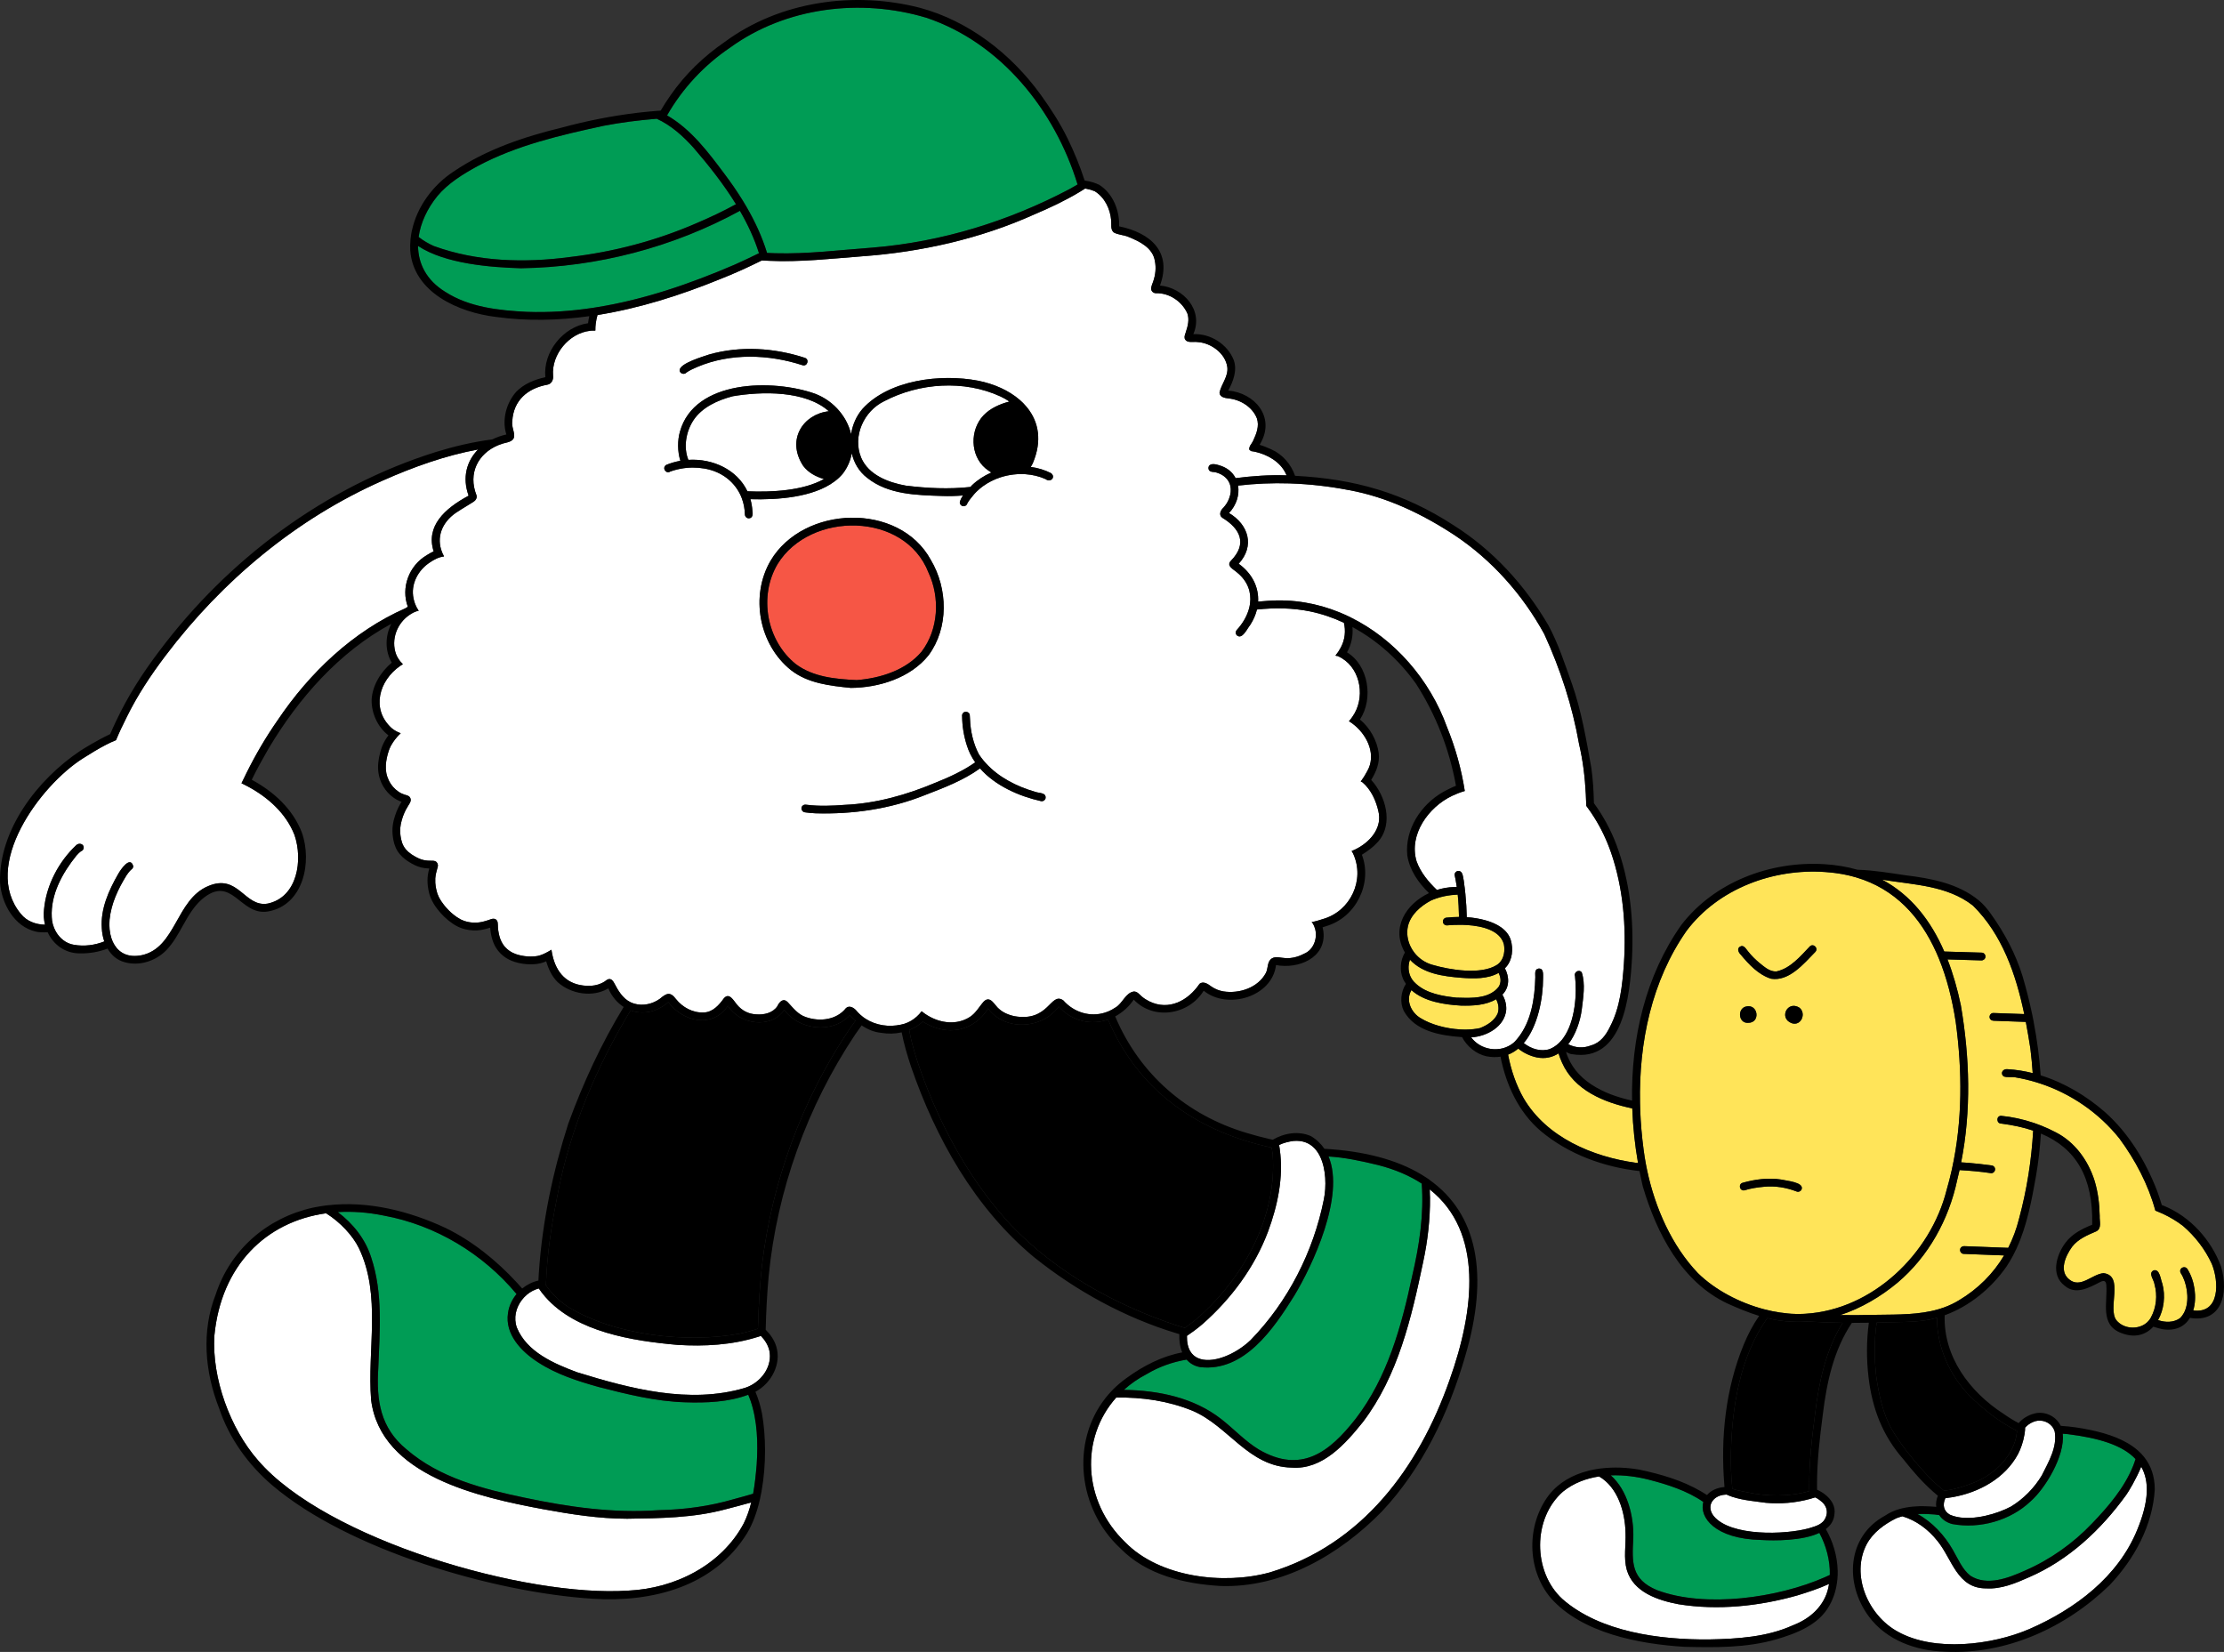 <?xml version="1.0" encoding="UTF-8"?><svg id="_レイヤー_2" xmlns="http://www.w3.org/2000/svg" width="716.575" height="532.245" viewBox="0 0 716.575 532.245"><rect x="0" y="0" width="716.575" height="532.245" fill="#333333" stroke="none"/><defs><style>.cls-1{fill:#009c55;}.cls-2{fill:#fff;}.cls-3{fill:#ffe459;}.cls-4{fill:#f65645;}</style></defs><g id="_x32_"><path class="cls-2" d="M685.05,481.683c-8.078,11.188-18.551,21.008-31.336,26.52-4.312,1.914-8.879,3.848-13.695,3.57-9.469.082-10.98-9.453-15.812-15.332-2.918-3.648-6.786-6.571-11.254-7.891-.657.175-1.309.372-1.946.621-3.836,1.91-7.48,4.535-9.543,8.348-5.266,10.016.52,23.02,9.965,28.176,11.816,6.637,30.406,4.363,42.438-.82,14.734-6.426,28.598-16.816,34.773-32.023,3.784-9.171,3.91-15.654,1.263-20.277-1.519,3.768-4.125,8.134-4.853,9.109Z"/><path class="cls-2" d="M507.456,314.417c0,.012.004.02.004.031.012.039.027.082.047.121-.02-.047-.035-.102-.051-.152Z"/><path class="cls-1" d="M654.268,483.71c-6.5,6.223-16.426,8.969-25.23,7.336-1.915-.504-3.339-1.553-4.22-2.885-.482-.072-.97-.138-1.468-.201-1.818-.155-3.675-.225-5.519-.134,4.767,2.559,8.698,6.863,11.351,11.501,1.699,2.879,3.004,6.281,5.691,8.379,5.371,3.426,12.25.707,17.434-1.605,8.184-3.527,15.668-8.848,21.727-15.215,5.281-5.5,10.441-11.516,13.273-18.602.282-.724.541-1.449.761-2.182-4.235-4.515-11.909-6.78-21.73-8.014-.573-.062-1.146-.108-1.719-.15.768,7.178-5.717,17.734-10.352,21.771Z"/><path class="cls-2" d="M661.841,460.71c-.037-.086-.082-.166-.123-.249-.04-.081-.077-.165-.121-.243-.055-.096-.117-.185-.177-.276-.039-.059-.074-.12-.116-.177-.062-.085-.131-.164-.199-.244-1.452-1.732-4.047-2.338-6.188-1.299-.923.377-1.742,1.017-2.423,1.755-.005.256-.006.511-.026.772-.015.199-.045.401-.068.603-.025.213-.044.424-.077.637-.007.044-.009.087-.016.131-.003,0-.005-.002-.008-.003-.382,2.381-1.239,4.774-2.074,6.359-4.136,7.745-12.428,12.347-20.992,13.887-.166.03-.333.049-.499.077-.645.107-1.29.195-1.935.268-.478,1.037-.657,2.135-.379,3.124h0c.053.19.129.374.217.555.021.044.043.087.067.131.097.179.207.354.343.521.009.01.02.02.028.03.129.155.281.302.445.443.046.04.094.079.143.118.186.146.385.287.615.416,0,0,0,0,.001,0,.007.003.016.005.023.009.349.152.711.287,1.085.404.115.036.238.06.355.092.277.077.555.155.844.213,5.515,1.128,12.901-.975,17.381-3.371,4.055-2.473,7.488-5.996,9.914-10.023,2.168-4.367,5.027-9.098,4.148-14.129-.053-.184-.117-.361-.189-.532Z"/><path class="cls-2" d="M460.672,383.231c.03,1.231.035,2.225.077,2.632.062,6.938-.738,13.863-2.18,20.625-3.789,18.082-8.094,36.738-19.445,51.703-5.68,7.055-13,15.406-22.918,14.672-14.016-.293-20.277-13.355-32.016-18.332-7.878-3.209-16.194-4.37-24.541-4.244-11.659,13.038-10.828,33.414,2.889,46.615,11.082,11.375,31.812,13.809,46.594,9.727,29.719-8.996,47.98-33.695,57.902-61.949,8.1-22.618,10.95-47.739-6.362-61.448Z"/><path class="cls-1" d="M428.06,372.618c5.364,12.757-5.188,35.193-11.062,44.874-6.617,10.613-16.086,24.617-30.297,22.992-1.895-.338-3.327-1.219-4.375-2.428-4.519.764-8.894,2.307-12.84,4.666-2.779,1.441-5.23,3.161-7.367,5.09,11.129.161,22.554,2.498,31.394,9.437,4.051,3.156,7.723,7.16,12.121,9.805,13.559,7.875,22.672.91,31.168-9.945,10.25-13.316,14.77-29.867,18.211-46.016,2.289-9.783,3.816-19.784,3.065-29.742-3.845-2.514-8.513-4.553-14.143-5.993-5.244-1.268-10.551-2.425-15.876-2.741Z"/><path d="M634.827,449.929c-6.642-6.699-10.757-15.944-10.741-25.343-.052.014-.102.032-.153.046-4.41,1.258-9.031,1.273-13.586,1.375-1.89.039-3.78.083-5.67.124-.864,5.702-.795,11.556-.162,17.274v.016s0,.004.004.008c.875,5.996,2.184,12.301,5.273,17.547,3.371,5.496,7.508,10.453,11.902,15.121,1.486,1.488,3.05,2.9,4.701,4.203.074-.008.149-.012.224-.021.185-.021.368-.05.552-.075,3.091-.434,6.048-1.406,8.98-2.576,6.624-2.602,12.874-8.814,13.676-16.007.015-.131.032-.261.042-.394.006-.066.003-.134.008-.2-.25-.123-.499-.25-.745-.376.002-.005.005-.011.007-.016-5.331-2.747-10.046-6.575-14.312-10.707Z"/><path class="cls-2" d="M86.272,291.136c9.637-2.086,11.363-14.113,8.617-22.098-2.689-6.928-8.506-12.127-14.957-15.596-.517-.281-1.039-.548-1.565-.806-.003-.001-.006-.003-.009-.004l-.275-.135-.275-.135c.085-.177.169-.343.255-.518.457-.929.915-1.841,1.323-2.716,2.938-5.922,6.277-11.637,10.059-17.055,10.299-15.306,24.25-28.632,41.194-36.094.249-.171.507-.328.769-.48-2.26-6.02.249-13.244,6.205-16.688.671-.433,1.379-.831,2.114-1.16-2.593-8.077,3.478-13.775,11.265-17.942-2.133-5.891-.612-11.191,3.053-14.89-10.583,1.951-20.826,5.64-30.654,9.988-27.852,12.27-51.812,32.281-70.09,56.488-4.73,6.25-9.082,12.82-12.527,19.859-1.207,2.406-2.363,4.836-3.395,7.32-.538.217-1.068.45-1.593.692-.096.044-.19.091-.285.136-.425.2-.847.406-1.266.619-2.573,1.312-5.039,2.86-7.469,4.389-13.848,8.738-32.945,34.652-20.02,50.172,1.894,2.355,4.821,3.41,7.758,3.457-.388-1.582-.513-3.259-.313-4.953.719-7.781,4.742-15.398,10.41-20.711.824-.758,2.363-.457,2.371.812,0,.551-.371,1.027-.875,1.191-.555.395-1.074.938-1.488,1.406-4.516,5.613-8.328,12.488-7.93,19.824.022.756.138,1.512.335,2.248.099.372.226.736.367,1.095.028.069.055.139.084.208.146.347.309.688.492,1.016,1.247,2.231,3.332,3.957,5.945,4.352,3.272.547,6.643.12,9.7-1.097-.468-1.367-.731-2.818-.797-4.243-.453-6.223,2.227-12.176,5.258-17.457.766-1.387,3.898-6.047,4.871-2.547.012.496-.301.875-.68,1.129-.562.512-1.043,1.164-1.461,1.77-2.738,4.43-4.977,9.148-5.488,14.34-.181,2.123.011,4.181.59,5.964.125.384.269.756.43,1.113.043.095.096.182.142.275.13.264.265.524.417.77,1.642,2.673,4.535,4.184,8.789,3.319,11.023-2.387,11.016-17.855,21.336-22.234,9.844-4.266,11.715,6.91,19.266,5.605Z"/><path class="cls-2" d="M202.069,489.331c-9.098-.012-18.113-1.43-27.039-3.062-20.258-3.793-52.395-10.652-55.457-35.234-1.293-16.211,3.379-33.602-3.934-48.883-1.976-4.052-6.04-8.408-10.572-11.235-19.412,2.694-33.833,16.861-35.994,39.434-.848,13.676,5.086,29.918,14.047,40.145,21.957,25.57,86.258,44.277,119.402,41.992,14.91-.684,29.922-8.184,37.082-21.594,1.087-2.192,1.866-4.477,2.447-6.812-2.785.806-5.608,1.5-8.388,2.242-10.285,2.75-21.02,2.855-31.594,3.008Z"/><path d="M273.839,327.081c-5.586,6.141-16.477,4.805-21.16-1.719-4.188,6.293-14.461,4.758-18.129-1.316-4.93,7.391-14.461,5.219-19.223-1.164-3.765,3.302-8.283,4.07-12.147,2.668-10.973,18.15-19.434,38.112-23.447,58.945-1.672,8.344-3.07,16.762-3.613,25.262-.066,1.116-.123,2.232-.178,3.349-.017.338-.035.678-.049,1.015,1.885,2.717,4.323,5.067,7.07,6.894,15,9.27,38.309,11.855,55.414,8.68,1.96-.412,3.916-.944,5.832-1.587.016-.588.031-1.177.047-1.761.004.003.008.006.012.009.192-6.088.55-12.171,1.191-18.228,3.16-27.199,12.898-53.672,28.148-76.414.664-.968,1.346-1.924,2.042-2.87-.633-.559-1.242-1.146-1.812-1.763Z"/><path class="cls-1" d="M241.087,449.38c-6.417,2.396-13.558,2.665-20.338,2.439-9.52-.293-18.73-2.586-27.871-4.934-6.746-1.891-13.559-4.07-19.469-7.914-5.363-3.418-10.812-9.059-9.723-15.934.317-2.27,1.313-4.372,2.752-6.105-10.875-13.025-26.11-22.211-42.791-25.278-5.123-1.051-10.085-1.404-14.8-1.118,4.929,3.725,8.909,8.711,10.765,14.661,3.84,11.508,2.723,23.84,2.266,35.754-.652,10.32.699,19.152,9.113,26.035,10.68,9.234,24.652,12.766,38.094,15.582,14.137,2.988,28.527,5.047,43,4.016,8.445-.18,16.531-1.258,24.539-3.613,1.987-.539,4.018-1.083,6.029-1.69.576-3.11.884-6.279,1.151-9.419.449-6.836.234-14.125-1.984-20.582-.232-.666-.476-1.292-.732-1.9Z"/><path class="cls-2" d="M245.166,430.428c-.23.078-.462.151-.694.226-.107.035-.213.077-.321.111v-.01c-8.305,2.615-17.216,3.106-25.871,2.561-14.341-1.258-32.579-4.085-42.523-15.404,0,.004,0,.009,0,.013-.063-.072-.12-.149-.182-.222-.29-.336-.572-.681-.847-1.032-.105-.134-.212-.266-.315-.403-.279-.37-.548-.75-.81-1.137-1.383.372-2.674,1.047-3.779,1.962l.002.003c-.319.262-.621.545-.908.843-.07.073-.131.154-.199.229-.206.228-.409.458-.595.703-1.888,2.475-2.708,5.746-1.594,8.858,3.199,7.895,12.012,11.648,19.418,14.414,17.238,5.332,36.195,10.305,53.992,5.059.053-.016.105-.039.158-.056.333-.104.658-.231.98-.368.115-.049.23-.103.344-.156.255-.119.505-.246.752-.384,3.886-2.163,6.618-6.506,5.727-10.992-.407-1.882-1.434-3.464-2.736-4.817Z"/><path class="cls-3" d="M527.777,374.732c-1.009-5.781-1.645-11.683-1.859-17.607-9.134-1.903-18.699-5.851-22.641-14.775-.434-.937-.804-1.931-1.108-2.951-1.958,1.263-4.3,1.835-7.036,1.294-2.151-.474-4.229-1.444-5.955-2.831-.982.819-2.071,1.48-3.27,1.947.01.05.02.1.03.149.949,4.879,2.527,9.574,4.973,13.887,7.414,12.629,22.211,18.875,36.172,20.809.231.031.464.048.696.077Z"/><path class="cls-3" d="M528.472,357.487c.156,4.326.525,8.627,1.088,12.858.203,1.601.463,3.214.766,4.832.117.63.247,1.26.381,1.889,2.563,12.116,7.949,24.297,16.343,33.113,5.494,5.402,13.342,9.559,21.335,11.666,0,0,0,0,.001-.001.851.226,1.699.421,2.55.597,1.694.352,3.382.601,5.047.753.397.037.796.079,1.19.104.467.029.928.039,1.389.051.213.005.429.021.641.022.051,0,.102-.002.153-.002.568-.002,1.133-.017,1.697-.042.216-.009.431-.022.647-.035,21.615-1.281,40.335-19.291,45.493-39.845.638-2.186,1.2-4.389,1.692-6.604.016-.07.029-.141.044-.211,3.413-15.528,3.343-31.685,1.199-47.408-1.1-7.162-2.847-14.139-5.451-20.471-.26-.636-.531-1.264-.81-1.885-5.129-11.431-13.279-20.481-25.862-24.187-.44-.131-.892-.248-1.343-.365-.299-.077-.597-.157-.901-.228-.404-.095-.817-.18-1.23-.264-.35-.071-.699-.143-1.055-.207-.412-.074-.832-.138-1.252-.201-.359-.054-.719-.107-1.084-.153-.448-.056-.904-.104-1.363-.148-.547-.053-1.09-.111-1.651-.148-16.781-1.2-34.458,5.312-44.715,18.94-11.266,16.117-15.39,36.033-14.994,55.579.012.667.029,1.333.056,2.002ZM580.486,383.195c-.246.625-1.009.964-1.625.699-3.369-1.299-6.913-1.862-10.45-1.525-2.153.195-4.39.521-6.39,1.162-1.551.226-2.019-2.066-.501-2.451,3.985-1.115,8.26-1.68,12.376-1.033,1.53.401,7.421.811,6.59,3.148ZM562.5,324.312c4.028-1.057,4.877,5.374.66,5.234-3.017.147-3.452-4.507-.66-5.234ZM577.304,329.672c-4.271-1.584-1.405-7.444,2.476-4.997,2.302,1.854.56,6.017-2.476,4.997ZM560.626,305.003c1.259-.738,1.943.804,2.641,1.578,1.044,1.332,2.26,2.514,3.55,3.607,1.626,1.29,3.357,2.944,5.559,2.808,4.488-.973,7.693-4.871,10.727-8.037,1.128-1.165,2.91.529,1.801,1.735-3.711,3.805-8.438,9.561-14.247,8.656-4.083-1.274-7.126-4.582-9.773-7.742-.703-.699-1.341-1.931-.258-2.605Z"/><path class="cls-2" d="M489.073,334.443c4.328-5.396,5.447-12.87,5.605-19.589.023-1.02-.348-2.57,1.047-2.785,1.723-.137,1.438,1.898,1.457,3.047.01,6.576-1.69,15.608-6.224,20.964,2.396,1.902,5.59,2.888,8.447,1.899.732-.306,1.405-.702,2.024-1.172h0c.295-.223.574-.47.845-.727.033-.031.066-.062.098-.093.284-.276.556-.566.81-.875.053-.063.104-.129.156-.194.123-.154.243-.311.361-.472,3.859-5.317,4.456-14.391,3.761-19.998-.41-1.199,1.289-2.289,2.184-1.145,1.234,3.777.465,8.078.004,11.969-.482,3.694-1.921,8.02-4.358,11.183,2.225,1.13,4.804,1.384,7.373.364,2.973-.828,4.758-3.285,6.039-5.914,3.309-6.285,4.004-13.355,4.516-20.301.812-12.066-.211-24.484-4.137-35.902-1.424-4.091-3.209-7.836-5.457-11.395h0c-.336-.535-.684-1.062-1.039-1.585-.477-.707-.973-1.402-1.484-2.082-.031-1.261-.085-2.521-.15-3.779-.283-5.404-.911-10.775-2.163-16.073-2.152-12.277-6.031-24.16-11.211-35.469-6.922-12.664-16.82-23.816-28.816-31.828-10.391-6.84-21.922-12.383-34.16-14.586-6.21-1.199-12.503-1.923-18.81-2.141-.105-.003-.21-.01-.315-.013-5.53-.176-11.066.066-16.565.704.495,2.968-.52,6.314-2.926,8.841,6.346,3.766,8.364,10.639,3.121,16.346,4.365,3.139,6.507,7.573,6.261,12.193,1.03-.103,2.061-.187,3.094-.243,8.128-.614,15.958.783,23.148,3.715h0s.004.001.006.002c.204.083.404.174.607.26.462.195.923.393,1.379.6.269.122.534.25.8.377.237.112.477.219.712.335.001.004.002.009.003.013,14.273,7.02,25.627,20.15,31.102,35.362,2.715,6.617,4.645,13.543,5.738,20.605-.663.185-1.298.404-1.92.639-.101.038-.204.074-.305.113-.635.249-1.256.517-1.861.807-7.613,3.617-14.008,12.477-11.457,21.059,1.304,3.632,3.816,6.633,6.561,9.264,1.771-.561,3.635-.89,5.521-.939.292-.022.586-.032.879-.047-.19-1.31-.42-2.61-.699-3.894,0-.68.57-1.25,1.25-1.25,1.527.086,1.406,2.043,1.707,3.152.093.646.165,1.294.245,1.941h.012c.036.288.063.577.097.866.047.409.095.817.137,1.227.014.14.033.279.047.419h-.009c.24,2.424.386,4.856.431,7.291,2.073.139,4.13.467,6.121,1.037,3.332.945,6.934,2.777,8.051,6.301.859,2.871.562,6.402-1.48,8.711-.132.144-.272.271-.409.403,1.482,2.809,1.547,6.144-.804,8.506.872,1.465,1.327,3.187,1.237,4.888-.465,5.373-6.202,8.607-11.295,8.881,2.138,2.893,5.857,4.273,9.338,3.695.221-.037.441-.078.66-.13.177-.042.352-.093.526-.146.208-.063.413-.134.617-.212.979-.377,1.914-.917,2.747-1.658.419-.43.805-.878,1.172-1.341Z"/><path class="cls-3" d="M482.856,313.474c-3.509,1.984-8.033,1.875-11.986,1.572-5.809-.465-12.383-1.305-16.551-5.805-.009-.011-.016-.021-.025-.032-.721,1.946-.589,4.202.461,6.004.09.155.191.305.295.453.028.04.053.083.082.122.137.186.285.366.444.539.237.252.482.492.738.719,3.443,3.086,8.489,3.917,12.93,4.391,3.628.092,8.044.371,11.294-1.488.271-.155.534-.325.787-.511.06-.044.123-.082.181-.127.299-.233.582-.494.85-.778.17-.179.339-.36.496-.56.933-1.438.721-3.054.001-4.498Z"/><path class="cls-2" d="M540.823,516.882c-6.637-1.258-14.535-3.848-16.66-11.027-1.102-3.879-.246-8.016-.418-11.961-.13-6.767-2.5-14.704-8.525-18.188-4.222.644-8.242,2.155-11.616,4.876-9.844,8.602-9.758,25.785-.262,34.566,12.156,10.758,31.715,13.227,47.34,13.078,9.102-.176,18.629-.754,26.988-4.559,5.508-2.086,10.109-6.164,11.414-12.059.092-.421.168-.844.234-1.268-3.293,1.521-6.805,2.652-10.203,3.698-12.336,3.484-25.598,4.891-38.293,2.844Z"/><path class="cls-2" d="M557.271,481.958c-.324-.125-.641-.268-.957-.412-.222.018-.446.023-.667.051-1.546.126-2.832.772-3.644,1.707-.092.104-.177.213-.256.325-.048.068-.094.138-.137.208-.067.11-.125.224-.181.339-.034.073-.072.144-.101.219-.06.151-.107.308-.145.467-.012.051-.029.102-.039.154-.036.188-.056.381-.061.577-.024.921.305,1.921,1.091,2.907,5.484,6.578,22.938,6.031,30.621,3.918,1.056-.318,2.203-.628,3.198-1.148.081-.043.158-.091.236-.137.1-.057.199-.114.295-.176.126-.083.247-.175.366-.269.26-.203.507-.422.72-.681,1.766-2.418,1.109-5.004-1.281-6.652-.455-.375-.96-.661-1.484-.908-.54.176-1.082.345-1.63.497-.056.016-.111.037-.167.052,0-.003,0-.006,0-.009-4.576,1.241-9.385,1.632-14.082,1.212-3.451-.481-7.134-.764-10.502-1.831,0,.004.001.009.002.014-.224-.071-.44-.156-.661-.234-.179-.063-.359-.122-.536-.19Z"/><path d="M577.549,425.823c-2.752-.043-5.465-.461-8.13-1.123-8.781,12.459-11.335,28.318-11.713,43.276-.097,3.901.053,7.814.456,11.696.501.182,1.013.329,1.532.455.969.238,1.958.414,2.929.623,6.706,1.433,13.715,1.569,20.336-.309-.007-.263-.009-.525-.012-.787,0-.063-.002-.127-.003-.19,0-.091-.003-.182-.004-.272.002,0,.004,0,.006,0-.062-7.956.862-15.96,1.893-23.786,1.204-10.116,3.443-20.486,8.871-29.194-3.726-.046-7.447-.184-11.166-.428-1.654.116-3.32.139-4.995.04Z"/><path class="cls-1" d="M567.436,496.175c-14.912-.331-20.027-7.311-18.625-12.252-5.229-3.617-11.547-5.62-17.542-7.166-3.891-.991-8.117-1.553-12.277-1.4,5.384,4.771,7.472,13.174,7.261,20.228-.434,7.887-.707,13.266,7.633,16.754,15.598,5.867,38.953,2.477,53.961-4.109.577-.257,1.156-.515,1.727-.785.119-4.716-1.189-9.443-3.372-13.548-5.552,2.602-14.416,2.522-18.765,2.278Z"/><path class="cls-3" d="M703.343,394.976c-1.997-1.523-4.116-2.786-6.335-3.826-.167-.079-.336-.154-.505-.23-.674-.304-1.354-.595-2.046-.858-2.273-8.402-6.465-16.289-11.57-23.223-6.585-8.26-15.608-14.461-25.583-17.747-.502-.167-1.007-.32-1.514-.471-2.056-.61-4.145-1.11-6.262-1.466-1.289-.32-2.738.113-3.953-.34-1.234-1.035-.211-2.539,1.285-2.32,2.725.157,5.429.598,8.084,1.265-.188-2.631-.421-5.259-.749-7.878-.004-.035-.008-.074-.016-.109-.432-2.809-.911-5.663-1.46-8.522-.345-.013-.677-.025-.876-.029-2.5-.086-5-.172-7.328-.258-.168-.008-.344-.012-.516-.02h-.102c-.035-.004-.066-.004-.098-.004-.008,0-.012-.004-.016-.004-.105,0-.207-.004-.27-.008-.113-.004-.234-.008-.352-.012h-.023c-.008-.004-.012-.004-.02-.004h-.008c-.262-.008-.523-.02-.785-.027-.68-.02-1.266-.492-1.289-1.207-.023-.648.523-1.312,1.203-1.289l.109.004c.297.008.594.02.852.027.188.008.367.016.383.016.086,0,.172.004.25.008h.012c.039,0,.074.004.098.004.055.004.113.004.137.004.047.004.094.004.395.016,2.508.082,5.023.172,7.367.258.126.004.25.009.37.013-2.688-12.878-7.12-25.669-16.519-34.946-8.33-6.558-19.294-6.703-29.258-8.364,9.257,4.938,15.657,13.136,20.01,23.156,1.499.045,2.999.09,4.498.134,2.539.074,5.07.148,7.609.223.68.02,1.203.672,1.164,1.332-.051.684-.633,1.164-1.297,1.164h-.039c-2.789-.086-5.578-.164-8.359-.246-.845-.025-1.691-.052-2.536-.078,1.807,4.634,3.219,9.607,4.302,14.794,2.859,16.715,3.391,33.954.095,50.607.751.037,1.501.08,2.251.145,2.512.207,5.023.504,7.523.836.672.055,1.223.652,1.164,1.336-.047.648-.664,1.254-1.332,1.16-3.336-.511-6.738-.788-10.118-.993-.24,1.083-.494,2.164-.768,3.24-2.696,12.712-9.256,24.638-19.23,33.051-5.422,4.514-11.713,8.224-18.446,10.423,1.639.027,3.279.032,4.918.025.168,0,.336.001.504,0,0,0,0,.001,0,.002,1.813-.012,3.626-.043,5.438-.092l1.359-.023s0,.001,0,.002c6.501-.088,13.177.018,19.353-1.768.17-.049.339-.101.508-.153.368-.113.733-.234,1.097-.361.143-.05.286-.099.428-.151,1.592-.587,3.146-1.317,4.646-2.237,6.173-3.675,11.051-8.592,14.535-14.454-1.369-.053-2.738-.106-4.105-.159-2.98-.113-5.961-.242-8.945-.344-.68-.023-1.188-.715-1.125-1.363.066-.707.684-1.148,1.363-1.125,2.98.102,5.961.23,8.941.344,1.736.066,3.473.133,5.21.2,1.487-2.931,2.658-6.066,3.485-9.383,2.513-9.285,4.011-18.804,4.554-28.381-3.099-1.049-6.561-1.805-10.388-2.286h.168c-1.612.121-1.805-2.406-.168-2.496,3.579.339,7.112,1.115,10.521,2.263,0-.003,0-.006,0-.009.083.028.164.063.247.091.655.225,1.304.465,1.949.718.104.041.212.074.316.116,0,.001,0,.003,0,.005,1.596.639,3.161,1.354,4.679,2.16,6.129,3.125,10.408,9.089,12.449,15.562,1.131,3.696,1.579,7.475,1.66,11.32-.094,1.775.747,3.996-1.062,4.98-2.866,1.231-5.89,2.471-7.838,5.01-2.087,2.868-4.331,7.815-.902,10.521,3.65,2.985,7.316-1.717,11.041-2.039,6.751.825,1.166,11.31,4.159,15.188,2.319,2.815,6.897,3.108,9.628.882.248-.2.476-.428.69-.671.057-.065.114-.13.168-.197.22-.274.426-.565.598-.889.009-.015.016-.032.025-.047,1.753-3.187,2.144-7.152,1.163-10.631-.13-1.447-2.192-3.628-.267-4.54,1.997-.517,2.224,3.001,2.785,4.297,1.071,3.917.503,8.398-1.388,11.736,2.37.794,4.961.852,7.066-.624.282-.262.526-.557.754-.865.195-.262.366-.542.523-.831.051-.095.101-.191.148-.29.123-.252.231-.514.328-.783,1.339-3.701.395-8.812-1.472-11.704-.926-1.555,1.352-2.781,2.215-1.223-.02-.023-.031-.039-.047-.059,2.323,3.731,3.094,9.112,1.819,13.271,8.629,1.11,8.349-9.21,5.99-15.005-2.16-4.707-5.418-8.914-9.305-12.246Z"/><path class="cls-1" d="M143.433,94.015c7.754,5.008,17.324,6.008,26.273,6.461,7.115.265,14.186-.216,21.179-1.263.401-.059.8-.126,1.201-.19,15.409-2.452,30.43-7.634,44.69-13.782,1.352-.608,2.7-1.228,4.043-1.859,1.249-.585,2.487-1.188,3.724-1.8-1.496-4.749-3.622-9.295-6.142-13.655-21.563,11.76-45.984,18.148-70.539,18.501-9.852-.286-24.42-1.413-33.165-7.176.054,5.658,2.664,11.016,8.735,14.762Z"/><path class="cls-2" d="M383.546,435.439c.096.155.201.297.307.438.058.078.111.162.172.235.171.204.354.393.548.565.062.056.132.101.197.154.141.114.283.226.434.325.085.055.176.103.264.153.145.083.29.165.443.236,4.409,2.061,12.021-.976,17.048-5.783,12.027-12.363,20.207-28.434,23.574-45.246.855-4.138.763-9.906-1.253-13.988h0c-.225-.458-.476-.894-.752-1.305-.013-.019-.027-.036-.039-.055-.268-.394-.56-.765-.878-1.105-1.602-1.722-3.842-2.72-6.882-2.449-1.526.208-3.16.601-4.603,1.3.022.122.04.245.061.366.02.117.039.233.058.35.035.214.074.429.106.644l-.015-.003c1.294,8.956-.676,18.18-3.79,26.589-4.332,11.492-11.801,21.535-20.957,29.641-.873.761-1.777,1.479-2.701,2.17.002,0,.003,0,.005.001-.803.603-1.63,1.179-2.462,1.744-.038,2.152.367,3.81,1.115,5.024Z"/><path class="cls-4" d="M296.939,209.956c5.474-7.179,5.977-17.444,2.219-25.473-7.637-19.647-38.083-19.833-48.589-2.788-6.206,10.419-3.556,24.734,5.836,32.268,5.605,4.203,12.844,4.841,19.616,5.163,7.61-.596,15.885-3.179,20.918-9.17Z"/><path class="cls-3" d="M465.983,295.671c1.357-.15,2.731-.227,4.107-.234-.033-2.403-.159-4.812-.411-7.199-1.467.063-2.925.232-4.35.534-.344.072-.684.157-1.024.246-.162.042-.325.081-.486.126-.387.111-.769.236-1.147.37-.577.203-1.148.422-1.705.681-3.293,1.781-6.41,4.473-7.324,8.199-.498,2.274-.14,4.539.814,6.523.121.252.253.5.394.744.058.101.114.202.175.301.207.332.426.657.667.967,0,0,0,0,0,0,1.434,1.846,3.449,3.26,5.758,3.91,5.65,1.679,15.73,3.315,20.814.07.002-.001.004-.002.006-.003,0,0,.001-.001.002-.002.255-.155.482-.335.693-.527.082-.075.153-.159.229-.239,1.427-1.505,1.736-3.851,1.365-5.853-1.148-4.448-6.788-5.925-11.945-6.247h0c-.165-.01-.325-.014-.488-.021-.295-.015-.592-.03-.882-.038-.124-.003-.243-.003-.365-.005-1.708-.027-3.297.052-4.558.174-.676.074-1.316-.383-1.41-1.07-.09-.66.395-1.332,1.07-1.406Z"/><path class="cls-2" d="M259.421,261.745c.036,0,.068.014.105.012.125-.004.25-.031.375-.086-.143.058-.31.081-.48.074Z"/><path d="M381.766,427.836c2.026-1.421,3.973-2.951,5.764-4.654,13.938-12.973,23.871-31.742,22.547-51.086-.081-.776-.191-1.562-.328-2.345-.171-.036-.341-.078-.512-.115-.552-.121-1.104-.242-1.652-.371-.031-.007-.063-.014-.094-.021,0,0,0,0,.001-.002-22.561-5.358-40.887-18.232-50.471-40.739-5.365,1.856-11.481.665-15.917-4.177-5.25,7.262-17.305,8.023-22.746.586-2.922,4.938-8.555,7.836-14.281,6.863-2.393-.402-4.69-1.311-6.742-2.611-1.271,1.166-2.769,2.073-4.393,2.714.206,1.039.424,2.07.635,3.08,1.133,4.688,2.719,9.281,4.371,13.633,6.402,16.789,15.586,32.996,27.832,46.16,14.586,15.262,33.676,25.77,53.586,32.375.796.249,1.597.481,2.4.708Z"/><path class="cls-2" d="M265.475,154.345c-2.625-.77-5.028-2.042-6.704-4.267-5.521-8.468.079-16.669,8.287-17.571-7.588-6.738-21.572-6.424-30.933-4.845-4.845,1.255-9.932,3.524-12.741,7.798-2.373,3.679-3.223,8.658-1.596,12.703,7.857-.476,15.712,3.149,19.031,10.127,7.742.352,18.026-.185,24.656-3.945Z"/><path class="cls-1" d="M214.929,37.18c4.955-8.678,11.956-16.215,20.316-21.845,17.945-13.039,42.129-15.977,63.25-9.609,23.967,8.038,41.361,29.745,48.701,53.708-.277.175-.568.329-.85.497-.554.329-1.104.663-1.683.964-19.727,10.414-41.316,17.078-63.609,18.891-10.432.754-20.867,2.109-31.315,1.81-.474-.014-.948-.035-1.421-.056-.3-.013-.599-.022-.899-.038-.094-.005-.188-.014-.281-.019-1.569-5.134-3.848-10.064-6.563-14.75,0,0,.002-.001.003-.002-.043-.074-.089-.147-.132-.221-.316-.543-.639-1.083-.967-1.619-.063-.104-.123-.209-.186-.312,0,0-.002,0-.002.001-1.805-2.93-3.765-5.76-5.814-8.478-5.255-7.044-10.826-14.481-18.546-18.921Z"/><path class="cls-1" d="M183.671,82.808c13.98-1.641,27.645-5.227,40.562-10.82,4.381-1.868,8.722-3.885,12.893-6.197-3.999-6.498-8.819-12.568-13.702-18.229-3.36-3.732-7.253-7.233-11.827-9.303-5.737.465-11.45,1.184-17.107,2.271-13.891,3.008-28.008,6.266-40.609,12.992-4.707,2.566-9.508,5.527-12.953,9.645-3.248,4-5.414,8.616-6.045,13.181,1.503,1.196,3.202,2.167,4.874,2.917,13.977,5.098,29.301,5.5,43.914,3.543Z"/><path class="cls-2" d="M295.978,326.96c.08-.083.164-.164.241-.25.258-.285.505-.579.732-.886.301.249.614.484.934.711.103.073.21.141.314.211.218.147.438.292.663.429,4.166,2.532,9.467,3.206,13.698.445,1.91-1.254,2.977-3.352,4.477-4.996,2.152-1.996,3.43,1.367,4.898,2.48,1.285,1.176,3.18,1.961,4.809,2.293,11.336,2.051,11.633-7.984,15.84-5.086,3.513,3.976,8.758,5.455,13.506,3.932.29-.093.577-.204.864-.32.087-.036.175-.064.262-.101.34-.147.676-.313,1.009-.492.4-.216.795-.45,1.181-.714,2.27-1.285,3.289-4.836,5.977-5.156,1.07.008,1.75.957,2.496,1.598.727.629,1.555,1.145,2.414,1.57,6.363,3.125,12.523-.238,16.195-5.637,1.242-1.016,2.793.102,3.809.859,1.23.844,2.453,1.32,3.887,1.578,5.137.801,11.125-1.184,13.664-5.906.844-1.574.316-3.738,2.02-4.766,1.332-.738,2.883-.082,4.305-.055,2.074.137,4.156-.43,5.957-1.391,3.067-1.223,4.401-4.849,3.64-7.905-.08-.325-.19-.641-.319-.949-.031-.074-.065-.147-.098-.219-.142-.307-.3-.607-.492-.888-.109-.059-.203-.129-.277-.207.555-.124,1.104-.266,1.65-.416.167-.045.331-.094.497-.142.508-.147,1.014-.3,1.506-.466,8.918-2.523,13.609-12.598,9.781-21.004-.129-.293-.336-.602-.527-.91.352-.137.702-.292,1.05-.457.113-.053.225-.113.337-.17.253-.126.505-.257.753-.397,4.282-2.411,7.76-6.772,6.478-11.847-.684-2.974-1.944-5.937-3.997-8.178-.084-.092-.168-.185-.255-.274-.276-.285-.561-.561-.866-.818-.184-.078-.375-.16-.555-.258.338-.458.655-.933.962-1.413.088-.137.174-.274.259-.412.302-.493.595-.992.861-1.503,2.916-5.069.272-11.087-3.901-14.661-.239-.206-.487-.397-.736-.586-.079-.06-.154-.125-.233-.183-.329-.239-.664-.464-1.005-.672.387-.445.75-.906,1.07-1.383,4.208-5.85,2.889-15.097-3.288-18.875-.095-.058-.191-.115-.289-.17-.375-.214-.761-.416-1.171-.588-.002,0-.004-.002-.006-.003-.258.008-.484-.039-.676-.125.002-.003.005-.007.008-.01.298-.373.58-.757.848-1.15.089-.131.169-.268.254-.401.225-.353.448-.708.636-1.083,1.351-2.543,1.609-5.365.979-7.943-3.479-1.623-7.118-2.875-10.878-3.654-5.654-1.154-11.452-1.214-17.138-.605-.41,1.681-1.125,3.361-2.182,4.986-.947,1.121-2.536,4.819-4.285,3.332-.511-.509-.448-1.284.02-1.791,1.79-1.954,3.1-4.177,3.789-6.462.078-.256.148-.514.209-.771.041-.171.077-.342.11-.514.049-.255.09-.511.122-.766.453-3.542-.702-7.087-4.113-9.892-1.071-1.012-3.718-2.14-2.051-3.84,5.311-5.431,3.098-10.282-2.773-13.844-1.256-.893-.587-2.417.355-3.262.795-.889,1.423-1.822,1.817-2.937.566-1.435.683-2.788.427-3.984-.031-.151-.069-.299-.112-.444-.023-.075-.049-.149-.075-.223-.044-.126-.092-.25-.145-.372-.034-.077-.071-.152-.108-.228-.059-.118-.121-.234-.188-.348-.04-.066-.082-.13-.124-.194-.08-.121-.163-.24-.252-.354-.892-1.144-2.277-1.985-4.065-2.376-.927-.055-1.961-.11-2.006-1.305.088-1.671,2.152-1.322,3.258-.945,2.692.705,4.5,2.263,5.495,4.199,5.449-.686,10.936-1.088,16.428-.894-.096-.227-.196-.452-.305-.671-1.806-3.787-5.929-6.047-9.803-6.921-.006,0-.013-.004-.019-.005-.414-.093-.831-.167-1.245-.207-.098-.059-.199-.121-.289-.188-.003-.001-.005-.003-.007-.004,0,0,.002.002.003.003-.002,0-.003-.003-.005-.004-.003-.002-.006-.004-.01-.006-.046-.034-.089-.074-.133-.111-.026-.022-.054-.041-.079-.065-.006-.006-.011-.012-.017-.018-.017-.017-.033-.034-.049-.052l-.012-.012c-.02-.023-.035-.051-.055-.074-.004-.027-.004-.055-.008-.082v-.02c-.004-.066-.004-.137,0-.203.004-.008.004-.016.004-.023.012-.082.023-.16.039-.238.023-.09.051-.176.082-.262.053-.134.119-.265.169-.397.007-.018.016-.035.022-.052.355-.501.678-1.016.933-1.508,1.066-2.312,2.059-4.758,1.215-7.254-1.465-3.699-5.344-6.055-9.188-6.418-1.156-.141-2.828-.438-2.852-1.902.609-2.777,2.84-5.105,2.52-8.129-.574-4.449-5.23-7.852-9.523-8.125-.402-.074-.883-.059-1.375-.043-1.188.035-2.449.07-2.852-1.133-.152-.691.152-1.359.367-2.004.652-1.98,1.211-4.062.492-6.082-1.746-3.852-5.836-6.613-10.094-6.48-.742.008-1.453-.508-1.547-1.273-.113-.828.453-1.848.656-2.543.73-2.098.973-4.395.527-6.578-.688-4.289-5.008-6.336-8.621-7.797-1.496-.609-3.242-.605-4.645-1.402-1.098-.961-.688-2.562-.809-3.848-.316-3.746-2.078-7.414-5.289-9.414-.843-.359-1.723-.611-2.622-.782-.119-.023-.238-.044-.358-.062-.044-.007-.089-.013-.133-.02-.419.271-.844.528-1.269.787-.153.094-.304.191-.458.284-.002.001-.005.003-.007.004h0c-4.591,2.759-9.458,5.063-14.418,7.16-17.609,7.945-36.652,12.227-55.879,13.605-9.879.758-19.766,1.891-29.688,1.441-.645-.031-1.291-.059-1.938-.09-.171-.008-.341-.014-.511-.023-.066.031-.137.066-.207.102,0,0,0-.002,0-.003-4.371,2.165-8.813,4.188-13.362,5.964-12.602,5.135-25.858,9.351-39.368,11.509-.262.898-.451,1.812-.567,2.729-.033.257-.058.514-.078.771-.01.133-.023.266-.03.398-.019.374-.029.748-.021,1.12-.448-.02-.892-.009-1.333.025-.145.011-.286.038-.43.054-6.749.783-12.417,7.628-11.863,14.436.172,1.324-.5,2.75-1.934,2.938-6.324,1.18-10.82,5.066-11.207,11.688-.333,1.899.964,3.896.53,5.32h.001s-.002.005-.003.008c-.01.03-.023.059-.034.088-.031.084-.07.167-.115.247-.019.033-.036.065-.056.097-.064.098-.14.192-.23.282-.023.023-.05.046-.076.069-.09.082-.191.161-.306.236-.02.013-.037.026-.057.039-.138.084-.297.163-.472.237-.035.015-.072.029-.108.043-.188.074-.389.144-.621.205-.473.099-.932.22-1.383.354-.111.032-.219.068-.328.103-.351.112-.694.234-1.03.367-.104.041-.209.079-.311.122-6.396,2.674-9.755,9.023-6.917,16.144.242.91-.367,1.73-1.137,2.16-1.555,1.027-3.199,1.914-4.746,2.953-4.748,2.883-6.988,7.55-5.536,12.318.076.249.168.498.264.747.049.127.091.254.145.381.16.373.338.745.544,1.117-.416.041-.824.124-1.225.24-.008.002-.015.005-.023.008-.193.057-.385.121-.574.192,0,0-.001,0-.002,0-.196.074-.39.155-.582.243h0c-.732.331-1.433.75-2.093,1.195-3.895,2.5-6.344,7.109-5.32,11.73.118.622.305,1.218.535,1.795.104.259.219.513.343.763.052.105.1.213.156.317.187.349.389.69.612,1.018,0,0,.001.002.002.003,0,0,0,0,0,.001-.245.036-.483.096-.717.168-.065.02-.128.046-.192.069-.148.052-.293.11-.437.173-.106.046-.211.096-.315.148-.123.062-.245.125-.365.192-.102.058-.204.114-.304.175-.168.101-.337.203-.499.31-4.152,2.699-6.195,8.094-4.453,12.773.183.495.432.958.711,1.401.149.237.312.466.484.689.072.092.14.187.216.276.245.292.502.573.78.833-.309.18-.605.379-.898.566-6.805,4.715-9.387,13.906-2.793,19.977.208.187.428.357.655.517.33.231.679.433,1.035.618.074.039.149.076.224.113.354.173.714.334,1.073.471-.406.367-.793.762-1.16,1.176l-.012.012c-.008.012-.02.023-.031.039l-.023.031h0c-.445.516-.859,1.051-1.241,1.613-.27.402-.52.812-.734,1.223-.004.012-.012.023-.016.035l-.031.062c-.25.508-.457,1.035-.59,1.414-.273.805-.492,1.625-.629,2.293-.152.762-.27,1.523-.324,2.254-.027.48-.027.965,0,1.453.035.453.094.902.164,1.25.09.434.207.855.352,1.273.152.414.32.82.469,1.113.199.402.43.789.676,1.164.207.297.426.586.66.859.27.305.559.59.863.863.309.262.629.508.965.742.23.148.461.293.703.422.332.164.68.301,1.027.426.285.09.57.172.859.262.32.105.66.234.891.496.371.418.496.953.316,1.488-.172.512-.5.98-.777,1.434-.293.477-.574.949-.754,1.301-.367.734-.688,1.488-.91,2.109-.277.809-.516,1.633-.684,2.473-.086.441-.148.887-.184,1.34-.027.52-.027,1.047.008,1.57.047.613.129,1.223.25,1.824.094.418.199.832.336,1.242.113.312.242.617.34.812.133.258.273.508.434.75.156.227.32.441.496.648.27.301.547.574.727.73.348.301.707.582,1.02.797.023.016.047.031.066.047h.004c.594.391,1.211.746,1.703.992.441.223.895.426,1.359.594.316.105.633.191.957.258.395.074.789.125,1.188.152.387.027.777.035,1.172.031.578,0,1.234-.02,1.656.453.336.363.465.789.414,1.277-.027.258-.125.516-.195.762-.156.551-.297,1.098-.422,1.652-.098.508-.176,1.02-.219,1.531-.027.48-.023.961.004,1.438.055.66.148,1.316.273,1.965.102.488.223.969.375,1.441.141.398.305.789.477,1.141.254.512.551,1.004.84,1.445.016.023.031.051.051.074l.02.027c.48.699,1,1.363,1.453,1.879.562.633,1.16,1.234,1.676,1.688.586.512,1.203.988,1.715,1.34l.094.062c.414.277.836.535,1.277.77.363.176.738.332,1.121.465.344.113.695.211,1.051.289.508.105,1.016.18,1.531.223.535.031,1.066.031,1.598,0,.488-.039.965-.109,1.445-.203.719-.16,1.426-.363,2.094-.59.312-.109.625-.227.938-.332.633-.215,1.363-.172,1.785.418.301.418.332.902.34,1.398.004.309.012.617.027.926.055.676.156,1.344.293,2.008.113.523.25,1.035.418,1.523.125.336.262.664.418.984.008.02.016.039.027.055.16.305.332.602.52.891.18.258.371.5.57.738.23.258.477.5.734.73.258.223.531.43.812.625.281.188.574.355.879.516.359.18.73.336,1.109.477.582.195,1.176.352,1.617.441.699.145,1.402.25,2.113.305.699.047,1.406.035,2.109-.008.445-.035.891-.086,1.328-.176.277-.066.551-.145.785-.223.566-.195,1.109-.438,1.598-.676.648-.332,1.289-.684,1.91-1.07.129.902.301,1.766.527,2.586,0,0-.001,0-.002,0,1.537,5.661,5.394,9.3,12.24,9.03,1.59-.117,3.102-.547,4.402-1.402.41-.293.773-.656,1.293-.754.855-.156,1.383.578,1.738,1.227,1.253,2.379,2.668,4.9,5.162,6.151.024.012.044.028.069.04,0,0,.002,0,.003.001.339.168.689.301,1.043.417.069.023.137.047.207.068,2.767.825,5.892.129,8.22-1.545,2.109-1.758,3.309-2.473,5.211.055,2.16,2.719,5.5,4.527,9.016,4.332,2.828-.094,4.883-2.391,6.391-4.52,1.789-2.098,3.152.707,4.238,1.973,1.602,1.949,3.742,3.059,6.23,3.152,2.488.211,5.281-.422,6.77-2.578.711-1.508,1.977-2.871,3.465-1.242,1.695,1.809,3.297,3.93,5.758,4.703t.008.004l.035.012c.008.004.016.004.023.008,4.41,1.527,9.836.922,12.867-2.938,1.062-.949,2.457-.141,3.254.746.409.5.851.958,1.317,1.382.287.264.585.512.893.746.078.06.161.112.24.17.225.163.454.321.688.47,3.293,2.084,7.42,2.69,11.301,1.836.003,0,.007-.001.01-.002.36-.066.713-.159,1.062-.267.098-.03.193-.069.29-.103.259-.09.517-.185.769-.296,1.093-.479,2.106-1.15,2.996-1.959.195-.178.383-.364.566-.555ZM228.501,114.21c10.062-2.848,20.98-2.145,30.863,1.094,1.521.553.738,2.881-.824,2.359-10.905-3.54-23.182-3.946-33.82.541-1.219.538-2.471,1.066-3.563,1.834-.669.818-2.175.333-2.184-.746.095-2.258,7.51-4.383,9.528-5.082ZM241.781,160.836c.339,1.184.56,2.445.646,3.778.184.966.142,2.345-1.134,2.386-.685.021-1.247-.54-1.283-1.218-.045-1.801-.365-3.5-.933-5.058-.007-.02-.014-.04-.021-.06-.059-.163-.122-.33-.189-.489-.035-.087-.074-.179-.109-.267-.028-.068-.057-.132-.089-.2-.05-.112-.1-.223-.153-.331-.05-.108-.1-.212-.154-.316-.058-.112-.112-.22-.173-.328-.047-.088-.094-.176-.145-.261-.065-.124-.138-.245-.21-.365-2.273-3.765-6.169-6.37-10.928-7.152-1.219-.21-2.458-.309-3.697-.305-.207-.001-.415.005-.618.012-.086,0-.172.004-.254.008-.145.009-.294.014-.439.027-.329.017-.655.045-.981.085-.196.019-.393.045-.59.071-.027.003-.055.01-.083.012-1.452.206-2.879.557-4.25,1.047-1.422.95-2.806-1.184-1.345-2.116,1.478-.611,3.015-1.055,4.567-1.326-.959-3.069-.926-6.625-.143-9.379,4.669-16.825,29.933-17.029,43.446-12.269,3.197,1.186,5.957,3.22,8.034,5.741.505.613.969,1.255,1.389,1.919.066.101.124.197.186.297.08.129.153.257.229.39.072.128.145.261.217.393.745,1.372,1.302,2.828,1.654,4.325.455-3.003,1.703-5.895,3.702-8.182,8.562-9.387,25.266-11.328,37.207-9.047,5.191,1.035,9.93,3.152,13.418,6.184.316.273.621.559.918.848.094.094.188.184.277.277.379.387.742.785,1.078,1.199.098.117.195.234.285.355,3.555,4.535,4.68,10.523,1.703,17.621-.125.305-.371.77-.707,1.301,2.27.305,4.477.961,6.504,1.988,1.676,1.234-.094,3.191-1.73,1.93-2.047-.914-4.262-1.434-6.512-1.582l-.004.004c-.102-.008-.203-.012-.309-.02-.102-.004-.207-.012-.312-.012-.633-.023-1.266-.02-1.898.016-.375.023-.746.055-1.117.098v-.004h-.023c-.781.086-1.555.215-2.32.383-.188.039-.379.086-.566.133-.223.055-.441.113-.66.176-.156.043-.312.086-.465.137-.137.039-.273.086-.41.129-1.977.652-3.848,1.59-5.516,2.793-.094.066-.184.133-.273.203-.145.105-.289.219-.43.332-.133.102-.262.207-.387.316-.285.238-.559.484-.828.742-.121.113-.238.23-.355.348-.113.117-.23.238-.344.359s-.223.242-.332.367c-.332.371-.645.758-.941,1.16-.43.547-.855,1.074-1.164,1.652-.113.551-.594.988-1.176,1.012-.684.027-1.273-.52-1.301-1.199.16-.812.551-1.562,1.051-2.266-2.234.176-4.48.246-6.727.16-8.242-.266-17.398-.434-24.137-5.824-2.646-2.012-4.277-4.846-4.984-7.925-.381,2.2-1.27,4.373-2.758,6.396-.124.155-.252.305-.388.456-.087.102-.177.2-.267.297-.181.195-.369.39-.565.577-.094.093-.192.187-.294.276-.098.094-.2.183-.302.269-.102.089-.203.178-.309.264-.207.174-.422.345-.64.507-6.885,5.18-18.432,5.997-27.137,5.744ZM254.851,215.916c-10.312-8.24-13.231-23.883-6.556-35.28,10.597-17.835,41.381-18.958,51.613-.236-.001-.002-.002-.004-.003-.006.002.003.004.006.005.009.015.025.03.051.045.077-.015-.027-.032-.052-.047-.08,5.528,9.288,5.811,21.909-.738,30.755-5.839,7.277-15.994,10.432-25.031,10.484-6.702-.684-13.793-1.426-19.288-5.723ZM262.733,262.046c-1.074-.059-2.141-.145-3.207-.289-.035-.004-.074-.008-.109-.012.001,0,.003,0,.004,0-1-.041-1.679-1.44-.774-2.187.422-.359.848-.316,1.324-.25,4.055.496,8.156.332,12.211.02,10.234-.465,19.922-3.223,29.293-7.168,4.501-1.797,8.838-3.799,12.739-6.53-1.171-1.682-2.111-3.528-2.727-5.564-.952-2.991-1.456-6.108-1.492-9.242-.06-.386.029-.778.289-1.078.654-.81,2.171-.331,2.177.705.051.385.062.771.072,1.163.134,3.932,1.057,8.005,2.894,11.474.238.36.488.711.745,1.055,0,0,.001,0,.002-.001.472.636.979,1.24,1.516,1.823,4.148,4.524,9.978,7.47,15.75,9.13,1.197.519,3.673.169,3.449,2.059-.138.675-.825,1.103-1.481.969-7.058-1.571-14.74-4.95-19.65-10.536-5.348,3.865-11.682,6.257-17.788,8.613-11.156,4.473-23.258,6.199-35.238,5.848Z"/><path class="cls-2" d="M291.862,156.472c6.895.848,13.91,1.191,20.824.426.176-.191.344-.379.504-.562,1.793-1.711,3.918-3.086,6.223-4.09-.664-.418-1.301-.875-1.91-1.363-4.965-4.242-5.016-12.363-.645-17.027,2.223-2.332,5.305-3.68,8.379-4.48-.949-.648-1.941-1.207-2.938-1.66-11.711-5.379-26.121-4.359-37.387,1.539-6.609,3.188-10.277,11.312-7.457,18.176,2.375,5.625,8.812,8.043,14.406,9.043Z"/><path class="cls-3" d="M470.737,324.003c-5.339-.308-11.875-1.264-15.971-4.985-.033.061-.071.125-.103.185-1.781,3.207.078,7.078,3.023,8.824,3.372,2.095,8.199,3.39,12.735,3.65.269.017.537.028.804.036.18.005.359.009.538.011.247.002.494.003.738,0,1.54-.024,3.014-.174,4.341-.473,2.297-.898,4.727-2.379,5.719-4.738.495-1.502.245-3.175-.516-4.559-3.363,1.971-7.482,2.135-11.308,2.051Z"/><path d="M338.612,152.433c-2.027-1.027-4.234-1.684-6.504-1.988.336-.531.582-.996.707-1.301,2.977-7.098,1.852-13.086-1.703-17.621-.09-.121-.188-.238-.285-.355-.336-.414-.699-.812-1.078-1.199-.09-.094-.184-.184-.277-.277-.297-.289-.602-.574-.918-.848-3.488-3.031-8.227-5.148-13.418-6.184-11.941-2.281-28.645-.34-37.207,9.047-1.999,2.287-3.247,5.179-3.702,8.182-.352-1.497-.909-2.953-1.654-4.325-.072-.132-.145-.264-.217-.393-.076-.132-.149-.261-.229-.39-.062-.101-.12-.197-.186-.297-.42-.664-.884-1.306-1.389-1.919-2.078-2.521-4.838-4.555-8.034-5.741-13.513-4.76-38.778-4.556-43.446,12.269-.783,2.753-.816,6.31.143,9.379-1.553.271-3.09.715-4.567,1.326-1.46.932-.077,3.066,1.345,2.116,1.371-.49,2.798-.841,4.25-1.047.027-.002.055-.009.083-.012.197-.026.394-.053.59-.071.326-.04.652-.069.981-.085.145-.013.294-.019.439-.027.082-.004.168-.008.254-.008.204-.007.411-.013.618-.012,1.24-.004,2.479.094,3.697.305,4.759.782,8.655,3.387,10.928,7.152.073.121.146.241.21.365.051.084.098.172.145.261.062.108.115.216.173.328.054.104.104.208.154.316.054.108.104.219.153.331.032.068.061.132.089.2.035.087.074.179.109.267.067.159.13.327.189.489.007.02.014.04.021.06.568,1.558.887,3.257.933,5.058.036.678.598,1.239,1.283,1.218,1.277-.041,1.318-1.419,1.134-2.386-.085-1.333-.307-2.594-.646-3.778,8.704.253,20.252-.563,27.137-5.744.219-.163.433-.333.64-.507.105-.085.207-.175.309-.264.102-.085.203-.175.302-.269.102-.089.199-.183.294-.276.196-.187.384-.382.565-.577.09-.098.181-.195.267-.297.136-.15.264-.301.388-.456,1.488-2.023,2.377-4.196,2.758-6.396.707,3.079,2.338,5.913,4.984,7.925,6.738,5.391,15.895,5.559,24.137,5.824,2.246.086,4.492.016,6.727-.16-.5.703-.891,1.453-1.051,2.266.027.68.617,1.227,1.301,1.199.582-.023,1.062-.461,1.176-1.012.309-.578.734-1.105,1.164-1.652.297-.402.609-.789.941-1.16.109-.125.219-.246.332-.367s.23-.242.344-.359c.117-.117.234-.234.355-.348.27-.258.543-.504.828-.742.125-.109.254-.215.387-.316.141-.113.285-.227.43-.332.09-.07.18-.137.273-.203,1.668-1.203,3.539-2.141,5.516-2.793.137-.043.273-.09.41-.129.152-.051.309-.094.465-.137.219-.062.438-.121.66-.176.188-.047.379-.094.566-.133.766-.168,1.539-.297,2.32-.383h.023v.004c.371-.043.742-.074,1.117-.098.633-.035,1.266-.039,1.898-.016.105,0,.211.008.312.012.105.008.207.012.309.02l.004-.004c2.25.148,4.465.668,6.512,1.582,1.637,1.262,3.406-.695,1.73-1.93ZM258.771,150.079c1.677,2.225,4.08,3.497,6.704,4.267-6.63,3.76-16.914,4.297-24.656,3.945-3.319-6.978-11.174-10.603-19.031-10.127-1.627-4.045-.776-9.024,1.596-12.703,2.809-4.274,7.896-6.543,12.741-7.798,9.361-1.579,23.345-1.893,30.933,4.845-8.208.902-13.808,9.104-8.287,17.571ZM316.858,133.855c-4.371,4.664-4.32,12.785.645,17.027.609.488,1.246.945,1.91,1.363-2.305,1.004-4.43,2.379-6.223,4.09-.16.184-.328.371-.504.562-6.914.766-13.93.422-20.824-.426-5.594-1-12.031-3.418-14.406-9.043-2.82-6.863.848-14.988,7.457-18.176,11.266-5.898,25.676-6.918,37.387-1.539.996.453,1.988,1.012,2.938,1.66-3.074.801-6.156,2.148-8.379,4.48Z"/><path d="M221.158,120.039c1.092-.768,2.344-1.296,3.563-1.834,10.638-4.487,22.915-4.081,33.82-.541,1.562.522,2.345-1.806.824-2.359-9.883-3.239-20.801-3.942-30.863-1.094-2.018.699-9.432,2.824-9.528,5.082.009,1.079,1.515,1.564,2.184.746Z"/><path d="M259.417,261.745c.035.004.074.008.109.012-.037.002-.069-.011-.105-.012-.002,0-.003,0-.004,0Z"/><path d="M333.44,255.093c-5.772-1.66-11.602-4.606-15.75-9.13-.536-.583-1.044-1.187-1.516-1.823,0,0-.001,0-.002.001-.257-.344-.507-.695-.745-1.055-1.837-3.469-2.76-7.542-2.894-11.474-.01-.392-.021-.778-.072-1.163-.007-1.036-1.523-1.515-2.177-.705-.26.3-.349.692-.289,1.078.036,3.134.541,6.251,1.492,9.242.616,2.036,1.556,3.882,2.727,5.564-3.901,2.73-8.237,4.733-12.739,6.53-9.371,3.945-19.059,6.703-29.293,7.168-4.055.312-8.156.477-12.211-.02-.477-.066-.902-.109-1.324.25-.905.747-.227,2.146.774,2.187.17.007.337-.016.48-.074-.125.055-.25.082-.375.086,1.066.145,2.133.23,3.207.289,11.98.352,24.082-1.375,35.238-5.848,6.105-2.356,12.439-4.749,17.788-8.613,4.91,5.585,12.592,8.964,19.65,10.536.656.134,1.342-.294,1.481-.969.224-1.889-2.252-1.54-3.449-2.059Z"/><path d="M299.169,211.155c6.549-8.846,6.266-21.468.738-30.755-10.232-18.723-41.016-17.599-51.613.236-6.675,11.397-3.755,27.04,6.556,35.28,5.495,4.297,12.586,5.04,19.288,5.723,9.037-.052,19.192-3.207,25.031-10.484ZM250.568,181.695c10.506-17.044,40.952-16.859,48.589,2.788,3.758,8.028,3.255,18.293-2.219,25.473-5.033,5.992-13.309,8.575-20.918,9.17-6.771-.322-14.011-.96-19.616-5.163-9.392-7.534-12.042-21.849-5.836-32.268Z"/><path d="M299.909,180.402s-.004-.006-.005-.009c.001.002.002.004.003.006.015.027.032.052.047.08-.015-.026-.031-.052-.045-.077Z"/><path d="M683.506,429.515c-.047-.018-.083-.04-.13-.058-.008-.003-.015-.005-.023-.008,0,0,.153.066.153.066Z"/><path d="M697.19,388.507c-.17-.045-.392-.128-.653-.235-.451-1.53-.954-3.048-1.508-4.562-3.691-9.504-9.074-18.496-16.742-25.34-5.943-5.22-13.11-9.511-20.778-11.897-.409-5.747-1.164-11.469-2.246-17.13.006,0,.011,0,.016,0-.096-.503-.2-1.005-.302-1.507-.05-.249-.098-.499-.15-.747-.018-.087-.034-.175-.052-.262-.002,0-.004,0-.005,0-.866-4.147-1.9-8.259-3.108-12.316-2.211-7.207-5.824-13.949-10.199-20.066-1.141-1.578-2.371-3.102-3.883-4.336-6.637-5.461-15.316-7.086-23.629-8.098-5.082-.742-10.156-1.621-15.305-1.773l-.146-.006c-3.315-.953-6.91-1.575-10.825-1.801-17.263-1.033-35.265,5.675-45.965,19.598-11.563,16.402-16.173,36.536-15.86,56.576-9.237-1.978-18.539-6.576-21.268-15.661.797.425,1.488.698,1.885.709,16.629,2.809,18.691-19.074,19.363-30.945.613-12.383-.645-24.84-5.043-36.602-1.793-4.753-4.248-9.232-7.227-13.332-.089-3.803-.299-7.6-.836-11.368-1.633-9.141-3.176-18.375-6.266-27.16-2.285-6.363-4.363-12.867-7.594-18.824-7.539-12.887-17.84-24.195-30.504-32.18-16.139-10.483-31.949-14.946-51.096-15.939-1.261-3.704-4.02-6.897-7.63-8.51-1.181-.523-2.462-1.077-3.776-1.464.173-.319.319-.596.424-.786,4.516-8.277-2.008-15.941-10.539-16.707,1.59-2.973,2.957-6.461,1.766-9.82-2.023-5.133-7.52-8.613-13.02-8.352,3.352-7.652-3.121-14.949-10.746-15.664,4.004-10.852-3.094-17.016-13.168-19.074.188-5.098-1.973-10.555-6.387-13.367-.561-.281-1.144-.505-1.737-.7l.015-.01c-.441-.147-.893-.267-1.348-.371-.079-.018-.157-.036-.236-.053-.434-.092-.872-.168-1.312-.227-.026-.003-.051-.01-.076-.013-.027-.078-.051-.156-.078-.234-.006.004-.012.007-.017.011-1.465-4.537-3.286-8.967-5.373-13.242-2.445-5.039-5.496-9.75-8.77-14.285-9.52-13.113-23.137-23.699-38.914-27.938-21.164-5.426-45.051-2.109-62.809,10.996-6.844,4.715-12.742,10.383-17.516,17.254-1.111,1.581-2.17,3.214-3.148,4.895-.289.02-.577.042-.866.064-.007-.003-.014-.006-.021-.009-.281.021-.561.05-.842.073-.553.044-1.106.092-1.659.143-.827.077-1.653.162-2.478.251-.475.052-.951.1-1.426.156-.124.015-.248.026-.372.041.007,0,.014.003.021.004-8.145.979-16.21,2.581-24.134,4.726-12.25,2.973-24.441,7.059-34.953,14.188-6.593,4.303-11.766,11.268-13.42,19.011-.004-.005-.009-.01-.014-.015-.032.148-.053.298-.082.446-.038.195-.073.391-.107.587-.071.411-.13.825-.18,1.239-.02.167-.043.334-.06.501-.011.111-.03.22-.039.332.006.005.01.009.016.015-.093,1.083-.129,2.175-.074,3.274,1.008,13.645,15.684,20.008,27.645,21.453,10.033,1.383,20.099,1.135,30.043-.248-.175.752-.308,1.51-.395,2.272-7.977,1.104-14.568,9.227-13.758,17.381-3.426.754-6.875,2.129-9.363,4.68-3.238,3.629-4.695,9.09-3.203,13.785-1.622.358-3.146.897-4.545,1.586-6.16.792-12.245,2.23-18.166,4.054-35.695,11.199-66.941,34.504-89.285,64.355-5.277,6.965-9.988,14.359-13.711,22.273-.669,1.415-1.331,2.839-1.955,4.279-4.094,1.895-8.632,4.732-9.697,5.424C12.179,251.073-.419,267.319.011,284.347c.453,6.746,4.59,14.312,11.625,15.828.58.182,2.067.275,3.721.204,1.848,3.986,5.615,6.864,10.541,6.796,2.96.041,5.977-.462,8.75-1.542,1.207,2.071,3.02,3.714,5.512,4.382,4.719,1.344,9.965-.352,13.367-3.801,4.727-4.859,6.367-11.93,11.531-16.469,9.746-8.289,12.176,5.43,21.262,3.93,11.438-1.965,14.348-15.965,10.906-25.516-2.918-7.518-9.071-13.131-16.111-16.922,1.646-3.394,3.497-6.724,5.38-9.992,9.694-16.294,22.838-31.226,39.585-40.255-2.036,3.923-2.068,8.773.143,12.513-3.554,2.976-6.216,7.298-6.493,11.953-.056,4.395,1.967,8.837,5.42,11.473-.829,1.092-1.55,2.297-2.045,3.601-.438,1.16-.762,2.352-.992,3.566-.207,1.121-.336,2.262-.305,3.402.055,2.051.621,4.051,1.645,5.828.844,1.473,2.016,2.754,3.41,3.727.609.422,1.246.801,1.938,1.07.191.074.383.141.574.207-.363.605-.723,1.207-1.031,1.844-.434.891-.797,1.805-1.098,2.746-.324,1.016-.594,2.07-.715,3.133-.121,1.07-.121,2.152.004,3.227.191,1.703.613,3.418,1.523,4.891s2.238,2.625,3.695,3.531c1.227.766,2.578,1.469,3.988,1.801.727.172,1.465.262,2.207.305.121.008.246.012.371.012-.172.637-.336,1.273-.434,1.93-.203,1.312-.191,2.648-.008,3.961.168,1.188.41,2.379.863,3.492.516,1.27,1.23,2.449,2.059,3.543,1.41,1.867,3.086,3.5,5.016,4.82l.027.02c.008.004.016.012.023.016,1.238.828,2.582,1.484,4.066,1.82,1.641.379,3.375.473,5.043.215,1.016-.156,1.992-.434,2.961-.75.004.016.004.031.004.047.043.629.117,1.254.23,1.875.234,1.289.594,2.535,1.172,3.711.629,1.262,1.535,2.434,2.68,3.371,1.133.93,2.441,1.602,3.836,2.035,1.594.5,3.293.762,4.965.766h.137c.707,0,1.43-.027,2.133-.129.758-.102,1.488-.293,2.203-.551.23-.083.45-.195.676-.292.736,2.469,1.846,4.901,3.699,6.718,4.293,3.855,11.246,5.031,16.32,2.023,1.151,2.656,2.899,4.662,4.957,5.974-7.236,11.835-13.104,24.566-17.847,37.593-4.996,15.521-8.397,31.712-9.482,48.04-.002-.004-.004-.008-.006-.012-.01.147-.014.294-.023.441-.045.699-.084,1.399-.12,2.099-1.912.416-3.703,1.313-5.225,2.558-.573-.667-1.161-1.322-1.76-1.965-6.527-7.062-14.148-13.25-22.863-17.52-11.743-5.494-25.063-8.833-38.042-7.332-.007-.004-.013-.008-.02-.012-.629.073-1.257.162-1.883.258-.064.01-.128.017-.192.026-.717.114-1.433.242-2.147.387.005.002.01.004.015.006-.186.038-.373.063-.558.103-14.715,3.266-26.535,13.508-31.281,27.906-4.672,11.875-3.52,25.035,1.086,36.738,3.242,9.684,9.383,18.184,17.113,24.797,24.523,20.844,71.301,34.523,103.211,36.559,19.148,1.234,39.102-3.816,49.773-21.082,1.831-3.029,3.175-6.755,4.11-10.784,0,0,.002,0,.003,0,.005-.023.009-.047.014-.071.178-.772.335-1.559.483-2.351.026-.138.06-.272.084-.411-.003,0-.007.002-.01.003,1.531-8.51,1.39-17.942.127-25.007-.464-2.371-1.17-4.73-2.117-6.988.035-.017.071-.03.105-.047,5.043-2.727,8.359-8.922,6.609-14.582-.648-2.068-1.885-3.835-3.4-5.348.131-5.791.437-11.583.97-17.348,2.699-27.621,12.441-54.633,27.836-77.734.68-1.004,1.385-2,2.108-2.984,1.884,1.278,3.989,2.188,6.322,2.402,2.165.387,4.428.328,6.581-.151.725,3.757,1.819,7.456,3.021,11.073,7.988,23.152,20.512,45.445,39.539,61.301,13.592,10.908,29.316,19.547,46.063,24.606l-.004.003c.278.084.559.159.838.241-.085,2.025.187,4.1.938,5.888-6.465,1.204-12.474,4.289-17.781,8.145-1.714,1.204-3.264,2.528-4.659,3.949h-.001s-.008.008-.012.013c-.129.131-.248.269-.375.402-.314.331-.625.664-.922,1.005-.138.158-.268.321-.403.481-.19.227-.387.45-.57.681.006,0,.013,0,.019,0-11.195,14.133-8.999,35.67,4.766,48.458,8.352,8.578,20.719,11.457,32.305,12.129,19.867.672,38.461-10.168,52.004-24.047,13.02-13.906,21.465-31.66,26.746-49.824,7.909-26.551,3.95-46.055-11.502-57.021,0-.01-.001-.02-.002-.03-.182-.129-.374-.252-.56-.379-.1-.068-.199-.136-.3-.203-.621-.416-1.253-.824-1.91-1.21,0,.003,0,.007.002.011-7.843-4.665-18.208-7.433-31.041-8.166-1.088-1.608-2.512-2.998-4.359-4.088-3.915-1.737-8.602-1.006-12.26,1.174-.324-.071-.651-.135-.974-.209-2.525-.574-5.034-1.239-7.52-2-19.168-5.727-34.352-18.793-42.207-37.332-.03-.066-.058-.129-.088-.195,2.288-1.229,4.36-3.035,5.979-5.406,6.418,6.801,17.801,4.898,22.539-2.879,7.625,6.238,22.074,2.027,23.301-8.266,7.145,1.387,16.254-2.266,15.277-10.789-.062-.379-.146-.86-.263-1.372.39-.123.778-.241,1.177-.382,9.688-2.853,14.949-13.909,11.478-22.998,2.007-1.217,3.929-2.789,4.46-3.428,5.668-5.281,3.73-14.102-.559-19.625-.289-.333-.585-.696-.898-1.05,1.629-2.632,2.826-5.606,2.406-8.724-.525-3.928-2.81-8.124-6.035-10.736,4.45-6.753,2.729-17.495-4.169-21.65,1.445-2.535,2.005-5.39,1.752-8.144,8.107,4.364,15.18,10.795,20.475,18.264,6.428,9.974,10.771,21.16,12.882,32.863-1.771.725-3.454,1.629-4.077,1.969-7.172,4.055-12.453,12.066-11.609,20.488.751,4.739,3.553,8.795,6.993,12.134-7.495,3.521-12.325,11.309-7.763,19.134-1.492,2.542-1.767,5.759-.605,8.505.271.579.595,1.104.941,1.608-1.67,2.493-1.999,6.088-.703,8.701,3.578,6.554,11.811,7.983,18.778,8.457,1.607,3.032,4.504,5.414,7.858,6.176,1.643.31,3.149.333,4.535.127,1.795,9.08,5.842,17.875,12.969,23.962,8.935,7.495,20.283,11.594,31.821,12.901.32,1.641.666,3.272,1.044,4.889,4.455,15.077,12.475,30.833,27.366,37.812,3.276,1.469,6.663,2.886,10.137,3.952-2.007,2.883-3.634,6.026-4.982,9.269-5.818,14.133-7.48,29.834-6.244,45.052-.005-.003-.009-.006-.014-.009.019.246.046.491.069.737.002.029.004.058.007.086-2.509.202-4.434,1.184-5.633,2.587-.645-.419-1.3-.82-1.954-1.204-6.09-3.539-12.957-5.531-19.812-6.973-3.982-.702-8.303-.904-12.494-.38-.006-.003-.012-.007-.018-.01-.206.026-.409.066-.614.096-.365.052-.729.106-1.091.17-.324.057-.645.123-.967.189-.338.07-.675.143-1.009.224-.147.036-.298.061-.445.099.003.005.007.01.01.016-4.854,1.25-9.294,3.665-12.495,7.703-7.301,9.531-7.266,23.98.535,33.234,10.07,11.379,28.574,14.855,43.145,15.742,9.82.227,19.848.359,29.375-2.371,6.543-1.906,13.793-4.633,17.262-10.926,1.461-2.563,2.273-5.398,2.557-8.313.004-.002.009-.005.014-.007v-.004c.01-.104.012-.208.021-.312.036-.434.066-.868.079-1.304.005-.185,0-.371.002-.557.002-.265.01-.53.003-.796-.004.002-.008.005-.012.008-.115-4.66-1.505-9.355-3.812-13.357,1.55-1.17,2.583-2.697,2.762-4.694.465-2.652-1-4.914-3.102-6.52-.44-.371-1.404-.975-2.471-1.469-.006-.492-.025-.985-.025-1.477-.02-7.672.887-15.312,1.883-22.906,1.249-10.249,3.491-20.653,9.337-29.367,1.824,0,3.648-.019,5.472-.05-.778,5.842-.785,11.789-.086,17.636,1.176,10,4.508,18.73,11.215,26.359,2.907,3.668,5.997,7.262,9.508,10.368-.004.001-.008.002-.011.003.21.186.426.363.639.545.192.164.382.33.576.491.135.112.273.223.41.333-.515,1.201-.686,2.43-.542,3.591-2.864-.268-5.664-.262-6.356-.163-1.505.077-3.012.269-4.479.606-.006-.001-.011-.003-.017-.005-.129.03-.255.069-.383.101-.209.052-.418.105-.625.164-.222.064-.441.136-.66.208-.192.063-.384.124-.573.193-.213.078-.423.167-.633.254-.194.08-.389.157-.58.245-.182.083-.358.179-.537.27-.214.109-.43.213-.64.333-.014.008-.029.014-.042.022.001,0,.003,0,.004.002-.342.196-.68.4-1.008.627-12.305,6.707-13.012,21.902-5.184,32.461,5.617,7.617,15.141,11.062,24.348,11.324,19.82,1.137,39.184-7.754,53.258-21.445,7.922-8.371,13.844-19.152,14.531-30.852-.021-4.324-1.292-7.693-3.384-10.345v-.003c-.013-.018-.03-.034-.044-.051-.294-.372-.603-.73-.929-1.072-.009-.009-.017-.019-.025-.028-.346-.361-.708-.707-1.087-1.036-.001,0-.002-.002-.004-.003-3.923-3.45-9.497-5.359-15.195-6.562-3.242-.68-6.371-1.155-9.644-1.347-.029-.065-.052-.132-.082-.196-1.582-3.043-5.23-4.699-8.547-3.734-1.822.469-3.653,1.557-4.918,3.045-.01-.005-.02-.01-.03-.016-1.653-.858-3.244-1.846-4.774-2.928-11.068-7.127-19.482-18.534-19.033-31.798,8.051-2.928,15.068-8.728,19.939-15.726.745-1.117,1.424-2.266,2.049-3.438h.002c.025-.047.046-.097.071-.144.347-.656.673-1.323.988-1.995.05-.106.106-.208.156-.314-.004,0-.008,0-.012,0,3.331-7.273,4.824-15.341,6.223-23.191.782-4.553,1.301-9.14,1.594-13.74,11.213,4.709,16.869,13.987,16.521,29.367-3.245,1.324-6.462,2.89-8.663,5.87-2.897,3.896-4.783,10.367-.219,13.781,3.563,3.088,7.92.642,11.445-1.182,1.153-.567,1.855-.496,1.984.934.454,5.632-2.14,12.817,4.723,15.46,4.458,1.788,8.023.609,10.423-2.002,1.127.39,2.28.65,2.849.783,4.406.732,7.311-.913,8.954-3.624,10.02,1.671,12.638-7.678,10.026-16.529-3.152-8.578-9.91-16.102-18.437-19.578ZM235.245,15.335c17.945-13.039,42.129-15.977,63.25-9.609,23.967,8.038,41.361,29.745,48.701,53.708-.277.175-.568.329-.85.497-.554.329-1.104.663-1.683.964-19.727,10.414-41.316,17.078-63.609,18.891-10.432.754-20.867,2.109-31.315,1.81-.474-.014-.948-.035-1.421-.056-.3-.013-.599-.022-.899-.038-.094-.005-.188-.014-.281-.019-1.569-5.134-3.848-10.064-6.563-14.75,0,0,.002-.001.003-.002-.043-.074-.089-.147-.132-.221-.316-.543-.639-1.083-.967-1.619-.063-.104-.123-.209-.186-.312,0,0-.002,0-.002.001-1.805-2.93-3.765-5.76-5.814-8.478-5.255-7.044-10.826-14.481-18.546-18.921,4.955-8.678,11.956-16.215,20.316-21.845ZM140.929,63.167c3.445-4.117,8.246-7.078,12.953-9.645,12.602-6.727,26.719-9.984,40.609-12.992,5.657-1.087,11.37-1.806,17.107-2.271,4.573,2.07,8.466,5.57,11.827,9.303,4.883,5.661,9.702,11.73,13.702,18.229-4.171,2.312-8.512,4.33-12.893,6.197-12.918,5.594-26.582,9.18-40.562,10.82-14.613,1.957-29.938,1.555-43.914-3.543-1.671-.75-3.37-1.721-4.874-2.917.632-4.565,2.797-9.181,6.045-13.181ZM169.706,100.476c-8.949-.453-18.52-1.453-26.273-6.461-6.071-3.746-8.681-9.104-8.735-14.762,8.744,5.763,23.312,6.89,33.165,7.176,24.555-.354,48.976-6.741,70.539-18.501,2.519,4.359,4.646,8.906,6.142,13.655-1.236.612-2.475,1.215-3.724,1.8-1.343.631-2.691,1.251-4.043,1.859-14.26,6.147-29.281,11.33-44.69,13.782-.401.063-.801.131-1.201.19-6.994,1.046-14.064,1.527-21.179,1.263ZM89.444,232.073c-3.781,5.418-7.121,11.133-10.059,17.055-.187.4-.385.809-.588,1.222-.242.49-.488.99-.736,1.494-.085.174-.17.343-.255.518l.275.135.275.135s.006.003.009.004c.527.258,1.049.525,1.565.806,6.451,3.468,12.268,8.667,14.957,15.596,2.746,7.984,1.02,20.012-8.617,22.098-7.551,1.305-9.422-9.871-19.266-5.605-10.32,4.379-10.312,19.848-21.336,22.234-4.254.865-7.146-.646-8.789-3.319-.152-.245-.287-.505-.417-.77-.046-.093-.099-.18-.142-.275-.162-.357-.305-.729-.43-1.113-.579-1.783-.771-3.842-.59-5.964.512-5.191,2.75-9.91,5.488-14.34.418-.605.898-1.258,1.461-1.77.379-.254.691-.633.68-1.129-.973-3.5-4.105,1.16-4.871,2.547-3.031,5.281-5.711,11.234-5.258,17.457.067,1.424.33,2.875.797,4.243-3.056,1.217-6.427,1.645-9.7,1.097-2.613-.395-4.698-2.12-5.945-4.352-.184-.329-.346-.669-.492-1.016-.029-.069-.056-.139-.084-.208-.141-.358-.268-.723-.367-1.095-.197-.735-.313-1.492-.335-2.248-.398-7.336,3.414-14.211,7.93-19.824.414-.469.934-1.012,1.488-1.406.504-.164.875-.641.875-1.191-.008-1.27-1.547-1.57-2.371-.812-5.668,5.312-9.691,12.93-10.41,20.711-.2,1.694-.075,3.372.313,4.953-2.938-.047-5.864-1.102-7.758-3.457-12.926-15.52,6.172-41.434,20.02-50.172,2.43-1.529,4.896-3.077,7.469-4.389.419-.213.841-.419,1.266-.619.095-.044.19-.092.285-.136.525-.242,1.055-.475,1.593-.692,1.031-2.484,2.188-4.914,3.395-7.32,3.445-7.039,7.797-13.609,12.527-19.859,18.277-24.207,42.238-44.219,70.09-56.488,9.828-4.348,20.072-8.037,30.654-9.988-3.665,3.699-5.186,8.999-3.053,14.89-7.787,4.167-13.858,9.865-11.265,17.942-.735.329-1.442.727-2.114,1.16-5.956,3.443-8.464,10.667-6.205,16.688-.262.152-.52.309-.769.48-16.944,7.462-30.895,20.788-41.194,36.094ZM239.604,490.894c-7.16,13.41-22.172,20.91-37.082,21.594-33.145,2.285-97.445-16.422-119.402-41.992-8.961-10.227-14.895-26.469-14.047-40.145,2.161-22.573,16.583-36.74,35.994-39.434,4.532,2.827,8.596,7.183,10.572,11.235,7.312,15.281,2.641,32.672,3.934,48.883,3.062,24.582,35.199,31.441,55.457,35.234,8.926,1.633,17.941,3.051,27.039,3.062,10.574-.152,21.309-.258,31.594-3.008,2.781-.742,5.603-1.436,8.388-2.242-.581,2.335-1.36,4.62-2.447,6.812ZM241.819,451.28c2.219,6.457,2.434,13.746,1.984,20.582-.267,3.14-.575,6.309-1.151,9.419-2.011.607-4.041,1.151-6.029,1.69-8.008,2.355-16.094,3.434-24.539,3.613-14.473,1.031-28.863-1.027-43-4.016-13.441-2.816-27.414-6.348-38.094-15.582-8.414-6.883-9.766-15.715-9.113-26.035.457-11.914,1.574-24.246-2.266-35.754-1.855-5.949-5.836-10.936-10.765-14.661,4.715-.286,9.677.067,14.8,1.118,16.681,3.067,31.916,12.253,42.791,25.278-1.438,1.733-2.435,3.835-2.752,6.105-1.09,6.875,4.359,12.516,9.723,15.934,5.91,3.844,12.723,6.023,19.469,7.914,9.141,2.348,18.352,4.641,27.871,4.934,6.78.225,13.921-.043,20.338-2.439.256.608.5,1.234.732,1.9ZM247.901,435.245c.891,4.486-1.841,8.83-5.727,10.992-.246.138-.497.266-.752.384-.114.054-.228.107-.344.156-.322.137-.647.264-.98.368-.053.017-.105.04-.158.056-17.797,5.246-36.754.273-53.992-5.059-7.406-2.766-16.219-6.52-19.418-14.414-1.113-3.112-.294-6.384,1.594-8.858.187-.244.389-.475.595-.703.068-.075.129-.155.199-.229.286-.298.588-.581.908-.843l-.002-.003c1.105-.916,2.396-1.59,3.779-1.962.262.387.531.767.81,1.137.103.137.21.269.315.403.275.352.557.696.847,1.032.062.072.119.15.182.222,0-.004,0-.009,0-.013,9.944,11.318,28.182,14.146,42.523,15.404,8.655.546,17.566.055,25.871-2.561v.01c.107-.034.213-.076.321-.111.231-.074.463-.147.694-.226,1.302,1.353,2.329,2.935,2.736,4.817ZM273.608,331.714c-15.25,22.742-24.988,49.215-28.148,76.414-.641,6.057-.999,12.14-1.191,18.228-.004-.003-.008-.006-.012-.009-.016.584-.031,1.172-.047,1.761-1.916.643-3.872,1.175-5.832,1.587-17.105,3.176-40.414.59-55.414-8.68-2.747-1.826-5.185-4.177-7.07-6.894.013-.337.032-.677.049-1.015.054-1.117.112-2.233.178-3.349.543-8.5,1.941-16.918,3.613-25.262,4.013-20.833,12.474-40.795,23.447-58.945,3.864,1.402,8.382.634,12.147-2.668,4.762,6.383,14.293,8.555,19.223,1.164,3.668,6.074,13.941,7.609,18.129,1.316,4.684,6.523,15.574,7.859,21.16,1.719.57.617,1.179,1.204,1.812,1.763-.697.946-1.379,1.902-2.042,2.87ZM467.034,444.679c-9.922,28.254-28.184,52.953-57.902,61.949-14.781,4.082-35.512,1.648-46.594-9.727-13.717-13.201-14.548-33.577-2.889-46.615,8.347-.126,16.663,1.034,24.541,4.244,11.738,4.977,18,18.039,32.016,18.332,9.918.734,17.238-7.617,22.918-14.672,11.352-14.965,15.656-33.621,19.445-51.703,1.441-6.762,2.242-13.688,2.18-20.625-.042-.407-.047-1.4-.077-2.632,17.312,13.709,14.462,38.83,6.362,61.448ZM443.936,375.358c5.63,1.44,10.298,3.479,14.143,5.993.751,9.958-.776,19.959-3.065,29.742-3.441,16.148-7.961,32.699-18.211,46.016-8.496,10.855-17.609,17.82-31.168,9.945-4.398-2.645-8.07-6.648-12.121-9.805-8.84-6.939-20.265-9.276-31.394-9.437,2.137-1.929,4.587-3.649,7.367-5.09,3.946-2.359,8.321-3.902,12.84-4.666,1.048,1.208,2.48,2.089,4.375,2.428,14.211,1.625,23.68-12.379,30.297-22.992,5.874-9.681,16.425-32.116,11.062-44.874,5.325.315,10.632,1.473,15.876,2.741ZM416.729,367.612c3.04-.271,5.28.727,6.882,2.449.318.341.61.711.878,1.105.013.019.027.036.039.055.276.411.527.847.752,1.305h0c2.016,4.082,2.108,9.85,1.253,13.988-3.367,16.812-11.547,32.883-23.574,45.246-5.027,4.807-12.64,7.844-17.048,5.783-.153-.071-.298-.152-.443-.236-.088-.051-.179-.098-.264-.153-.151-.099-.293-.211-.434-.325-.065-.053-.135-.098-.197-.154-.194-.172-.376-.361-.548-.565-.061-.073-.114-.157-.172-.235-.106-.141-.212-.283-.307-.438-.748-1.214-1.153-2.872-1.115-5.024.832-.564,1.658-1.141,2.462-1.744-.002,0-.003,0-.005-.001.923-.691,1.827-1.409,2.701-2.17,9.156-8.105,16.625-18.148,20.957-29.641,3.114-8.409,5.084-17.633,3.79-26.589l.015.003c-.032-.215-.071-.429-.106-.644-.019-.117-.037-.233-.058-.35-.021-.122-.038-.244-.061-.366,1.443-.7,3.077-1.093,4.603-1.3ZM407.493,369.243s0,.001-.001.002c.031.007.063.014.094.021.548.131,1.1.251,1.652.371.171.037.34.079.512.115.137.783.248,1.569.328,2.345,1.324,19.344-8.609,38.113-22.547,51.086-1.791,1.703-3.739,3.232-5.764,4.654-.803-.227-1.604-.46-2.4-.708-19.91-6.605-39-17.113-53.586-32.375-12.246-13.164-21.43-29.371-27.832-46.16-1.652-4.352-3.238-8.945-4.371-13.633-.211-1.01-.429-2.041-.635-3.08,1.625-.641,3.123-1.548,4.393-2.714,2.051,1.3,4.349,2.209,6.742,2.611,5.727.973,11.359-1.926,14.281-6.863,5.441,7.438,17.496,6.676,22.746-.586,4.436,4.842,10.552,6.034,15.917,4.177,9.584,22.506,27.91,35.381,50.471,40.739ZM432.026,208.589c-.189.375-.412.73-.636,1.083-.085.134-.164.271-.254.401-.268.393-.55.777-.848,1.15-.003.003-.005.007-.008.01.191.086.418.133.676.125.002,0,.004.002.006.003.409.172.795.374,1.171.588.097.056.194.112.289.17,6.177,3.778,7.496,13.025,3.288,18.875-.32.477-.684.938-1.07,1.383.341.208.676.433,1.005.672.08.058.155.123.233.183.249.188.497.38.736.586,4.173,3.574,6.817,9.592,3.901,14.661-.266.512-.558,1.011-.861,1.503-.085.138-.171.275-.259.412-.307.48-.625.954-.962,1.413.18.098.371.18.555.258.304.257.589.533.866.818.087.089.171.182.255.274,2.053,2.241,3.313,5.204,3.997,8.178,1.283,5.075-2.196,9.437-6.478,11.847-.248.141-.5.271-.753.397-.113.057-.224.117-.337.17-.348.165-.698.319-1.05.457.191.309.398.617.527.91,3.828,8.406-.863,18.48-9.781,21.004-.492.167-.998.319-1.506.466-.166.047-.33.096-.497.142-.545.15-1.095.292-1.65.416.074.078.168.148.277.207.192.281.35.581.492.888.033.072.067.145.098.219.128.308.239.624.319.949.761,3.056-.573,6.682-3.64,7.905-1.801.961-3.883,1.527-5.957,1.391-1.422-.027-2.973-.684-4.305.055-1.703,1.027-1.176,3.191-2.02,4.766-2.539,4.723-8.527,6.707-13.664,5.906-1.434-.258-2.656-.734-3.887-1.578-1.016-.758-2.566-1.875-3.809-.859-3.672,5.398-9.832,8.762-16.195,5.637-.859-.426-1.688-.941-2.414-1.57-.746-.641-1.426-1.59-2.496-1.598-2.688.32-3.707,3.871-5.977,5.156-.386.264-.781.498-1.181.714-.332.179-.668.345-1.009.492-.086.037-.175.065-.262.101-.286.116-.573.227-.864.32-4.748,1.523-9.993.044-13.506-3.932-4.207-2.898-4.504,7.137-15.84,5.086-1.629-.332-3.523-1.117-4.809-2.293-1.469-1.113-2.746-4.477-4.898-2.48-1.5,1.645-2.566,3.742-4.477,4.996-4.231,2.76-9.533,2.087-13.698-.445-.225-.137-.445-.281-.663-.429-.105-.071-.212-.138-.314-.211-.32-.227-.633-.463-.934-.711-.228.308-.475.601-.732.886-.078.086-.161.167-.241.25-.183.191-.371.376-.566.555-.89.809-1.903,1.48-2.996,1.959-.252.111-.51.206-.769.296-.097.034-.192.073-.29.103-.349.108-.703.2-1.062.267-.003,0-.007,0-.01.002-3.881.854-8.008.248-11.301-1.836-.234-.148-.463-.307-.688-.47-.079-.058-.162-.11-.24-.17-.308-.233-.606-.482-.893-.746-.466-.424-.908-.882-1.317-1.382-.797-.887-2.191-1.695-3.254-.746-3.031,3.859-8.457,4.465-12.867,2.938-.008-.004-.016-.004-.023-.008l-.035-.012s-.004,0-.008-.004c-2.461-.773-4.062-2.895-5.758-4.703-1.488-1.629-2.754-.266-3.465,1.242-1.488,2.156-4.281,2.789-6.77,2.578-2.488-.094-4.629-1.203-6.23-3.152-1.086-1.266-2.449-4.07-4.238-1.973-1.508,2.129-3.562,4.426-6.391,4.52-3.516.195-6.855-1.613-9.016-4.332-1.902-2.527-3.102-1.812-5.211-.055-2.328,1.675-5.452,2.371-8.22,1.545-.07-.021-.138-.045-.207-.068-.354-.116-.704-.249-1.043-.417,0,0-.002,0-.003-.001-.024-.012-.045-.028-.069-.04-2.494-1.251-3.908-3.772-5.162-6.151-.355-.648-.883-1.383-1.738-1.227-.52.098-.883.461-1.293.754-1.301.855-2.812,1.285-4.402,1.402-6.846.27-10.703-3.37-12.24-9.03,0,0,.001,0,.002,0-.227-.82-.398-1.684-.527-2.586-.621.387-1.262.738-1.91,1.07-.488.238-1.031.48-1.598.676-.234.078-.508.156-.785.223-.438.09-.883.141-1.328.176-.703.043-1.41.055-2.109.008-.711-.055-1.414-.16-2.113-.305-.441-.09-1.035-.246-1.617-.441-.379-.141-.75-.297-1.109-.477-.305-.16-.598-.328-.879-.516-.281-.195-.555-.402-.812-.625-.258-.23-.504-.473-.734-.73-.199-.238-.391-.48-.57-.738-.188-.289-.359-.586-.52-.891-.012-.016-.02-.035-.027-.055-.156-.32-.293-.648-.418-.984-.168-.488-.305-1-.418-1.523-.137-.664-.238-1.332-.293-2.008-.016-.309-.023-.617-.027-.926-.008-.496-.039-.98-.34-1.398-.422-.59-1.152-.633-1.785-.418-.312.105-.625.223-.938.332-.668.227-1.375.43-2.094.59-.48.094-.957.164-1.445.203-.531.031-1.062.031-1.598,0-.516-.043-1.023-.117-1.531-.223-.355-.078-.707-.176-1.051-.289-.383-.133-.758-.289-1.121-.465-.441-.234-.863-.492-1.277-.77l-.094-.062c-.512-.352-1.129-.828-1.715-1.34-.516-.453-1.113-1.055-1.676-1.688-.453-.516-.973-1.18-1.453-1.879l-.02-.027c-.02-.023-.035-.051-.051-.074-.289-.441-.586-.934-.84-1.445-.172-.352-.336-.742-.477-1.141-.152-.473-.273-.953-.375-1.441-.125-.648-.219-1.305-.273-1.965-.027-.477-.031-.957-.004-1.438.043-.512.121-1.023.219-1.531.125-.555.266-1.102.422-1.652.07-.246.168-.504.195-.762.051-.488-.078-.914-.414-1.277-.422-.473-1.078-.453-1.656-.453-.395.004-.785-.004-1.172-.031-.398-.027-.793-.078-1.188-.152-.324-.066-.641-.152-.957-.258-.465-.168-.918-.371-1.359-.594-.492-.246-1.109-.602-1.703-.992h-.004c-.02-.016-.043-.031-.066-.047-.312-.215-.672-.496-1.02-.797-.18-.156-.457-.43-.727-.73-.176-.207-.34-.422-.496-.648-.16-.242-.301-.492-.434-.75-.098-.195-.227-.5-.34-.812-.137-.41-.242-.824-.336-1.242-.121-.602-.203-1.211-.25-1.824-.035-.523-.035-1.051-.008-1.57.035-.453.098-.898.184-1.34.168-.84.406-1.664.684-2.473.223-.621.543-1.375.91-2.109.18-.352.461-.824.754-1.301.277-.453.605-.922.777-1.434.18-.535.055-1.07-.316-1.488-.23-.262-.57-.391-.891-.496-.289-.09-.574-.172-.859-.262-.348-.125-.695-.262-1.027-.426-.242-.129-.473-.273-.703-.422-.336-.234-.656-.48-.965-.742-.305-.273-.594-.559-.863-.863-.234-.273-.453-.562-.66-.859-.246-.375-.477-.762-.676-1.164-.148-.293-.316-.699-.469-1.113-.145-.418-.262-.84-.352-1.273-.07-.348-.129-.797-.164-1.25-.027-.488-.027-.973,0-1.453.055-.73.172-1.492.324-2.254.137-.668.355-1.488.629-2.293.133-.379.34-.906.59-1.414l.031-.062c.004-.012.012-.023.016-.035.215-.41.465-.82.734-1.223.383-.562.796-1.097,1.241-1.612h0s.023-.032.023-.032c.012-.016.023-.027.031-.039l.012-.012c.367-.414.754-.809,1.16-1.176-.361-.138-.719-.298-1.073-.471-.075-.037-.15-.074-.224-.113-.356-.185-.705-.386-1.035-.618-.227-.16-.447-.331-.655-.517-6.594-6.07-4.012-15.262,2.793-19.977.293-.188.59-.387.898-.566-.278-.26-.535-.542-.78-.833-.075-.089-.144-.184-.216-.276-.173-.223-.335-.452-.484-.689-.28-.443-.529-.906-.711-1.401-1.742-4.68.301-10.074,4.453-12.773.163-.106.331-.208.499-.31.1-.061.202-.117.304-.175.12-.067.242-.13.365-.192.104-.052.209-.102.315-.148.143-.063.289-.121.437-.173.064-.022.127-.049.192-.069.234-.073.471-.132.717-.168,0,0,0,0,0-.001,0,0-.001-.002-.002-.003-.223-.327-.425-.668-.612-1.018-.056-.104-.103-.212-.156-.317-.124-.25-.24-.504-.343-.763-.229-.577-.417-1.173-.535-1.795-1.023-4.621,1.426-9.23,5.32-11.73.66-.445,1.361-.864,2.093-1.196h0c.192-.086.386-.168.582-.242,0,0,.001,0,.002,0,.19-.071.381-.135.574-.192.008-.002.015-.005.023-.008.401-.116.81-.199,1.225-.24-.207-.372-.385-.744-.544-1.117-.054-.127-.096-.254-.145-.381-.096-.249-.188-.498-.264-.747-1.453-4.768.788-9.435,5.536-12.318,1.547-1.039,3.191-1.926,4.746-2.953.77-.43,1.379-1.25,1.137-2.16-2.838-7.121.521-13.47,6.917-16.144.102-.043.208-.082.311-.122.336-.132.679-.255,1.03-.367.109-.035.217-.071.328-.103.45-.134.909-.255,1.383-.354.231-.062.433-.131.621-.205.036-.014.073-.028.108-.043.175-.074.334-.152.472-.237.021-.013.037-.026.057-.039.115-.075.216-.154.306-.236.025-.023.052-.045.076-.069.09-.09.166-.184.23-.282.021-.032.038-.064.056-.097.045-.08.083-.162.115-.247.011-.03.025-.058.034-.088,0-.003.002-.005.003-.008h-.001c.435-1.424-.863-3.421-.53-5.32.387-6.621,4.883-10.508,11.207-11.688,1.434-.188,2.105-1.613,1.934-2.938-.554-6.808,5.114-13.653,11.863-14.436.144-.017.285-.043.43-.054.441-.034.885-.045,1.333-.025-.009-.372.001-.746.021-1.12.007-.133.019-.266.03-.398.02-.257.045-.514.078-.771.115-.917.305-1.831.567-2.729,13.51-2.158,26.767-6.374,39.368-11.509,4.549-1.776,8.991-3.799,13.362-5.964,0,0,0,.002,0,.003.07-.035.141-.07.207-.102.171.009.341.015.511.023.647.031,1.293.059,1.938.09,9.922.449,19.809-.684,29.688-1.441,19.227-1.379,38.27-5.66,55.879-13.605,4.96-2.097,9.827-4.401,14.418-7.161h0s.004-.002.007-.004c.154-.093.305-.19.458-.284.425-.259.849-.516,1.269-.787.044.007.089.012.133.02.12.02.239.04.358.062.899.17,1.779.423,2.622.782,3.211,2,4.973,5.668,5.289,9.414.121,1.285-.289,2.887.809,3.848,1.402.797,3.148.793,4.645,1.402,3.613,1.461,7.934,3.508,8.621,7.797.445,2.184.203,4.48-.527,6.578-.203.695-.77,1.715-.656,2.543.094.766.805,1.281,1.547,1.273,4.258-.133,8.348,2.629,10.094,6.48.719,2.02.16,4.102-.492,6.082-.215.645-.52,1.312-.367,2.004.402,1.203,1.664,1.168,2.852,1.133.492-.016.973-.031,1.375.043,4.293.273,8.949,3.676,9.523,8.125.32,3.023-1.91,5.352-2.52,8.129.023,1.465,1.695,1.762,2.852,1.902,3.844.363,7.723,2.719,9.188,6.418.844,2.496-.148,4.941-1.215,7.254-.255.492-.578,1.006-.933,1.508-.006.018-.015.035-.022.052-.05.133-.116.264-.169.397-.031.086-.059.172-.082.262-.016.078-.027.156-.039.238,0,.008,0,.016-.004.023-.004.066-.004.137,0,.203v.02c.004.027.004.055.008.082.02.023.035.051.055.074l.012.012c.015.018.031.035.049.052.006.006.01.012.017.018.025.024.053.043.079.065.044.038.087.078.133.111.004.002.007.004.01.006.002,0,.003.003.005.004,0,0-.002-.002-.003-.003.002.001.004.003.007.004.09.066.191.129.289.188.414.039.831.113,1.245.207,0,0,0,0,.001,0,.006,0,.012.003.018.004,3.874.874,7.997,3.134,9.803,6.921.109.219.209.444.305.671-5.491-.195-10.978.208-16.428.894-.995-1.936-2.802-3.495-5.495-4.199-1.106-.377-3.17-.726-3.258.945.045,1.195,1.079,1.25,2.006,1.305,1.788.391,3.173,1.232,4.065,2.376.09.115.173.233.252.354.042.064.084.128.124.194.067.113.129.229.188.348.038.075.074.15.108.228.053.122.101.246.145.372.026.074.052.147.075.223.044.145.08.293.112.444.256,1.197.139,2.549-.427,3.984-.394,1.115-1.022,2.048-1.817,2.937-.942.844-1.612,2.369-.355,3.262,5.871,3.562,8.084,8.413,2.773,13.844-1.667,1.7.98,2.828,2.051,3.84,3.41,2.804,4.566,6.35,4.113,9.892-.033.255-.073.51-.122.766-.033.172-.069.343-.11.514-.061.258-.132.515-.209.771-.688,2.285-1.999,4.508-3.789,6.462-.468.506-.531,1.281-.02,1.791,1.749,1.487,3.339-2.211,4.285-3.332,1.057-1.625,1.772-3.305,2.182-4.986,5.686-.609,11.484-.549,17.138.605,3.76.779,7.399,2.032,10.878,3.654.629,2.578.371,5.4-.979,7.943ZM453.643,298.394c.914-3.727,4.031-6.418,7.324-8.199.557-.258,1.128-.478,1.705-.681.379-.134.761-.259,1.147-.37.161-.046.324-.084.486-.126.339-.088.679-.174,1.024-.246,1.425-.301,2.883-.47,4.35-.534.251,2.387.378,4.796.411,7.199-1.376.007-2.75.083-4.107.234-.676.074-1.16.746-1.07,1.406.094.688.734,1.145,1.41,1.07,1.261-.122,2.85-.202,4.558-.174.123.002.241.001.365.005.291.007.586.022.882.038.163.008.323.012.488.022h0c5.158.321,10.798,1.798,11.945,6.246.371,2.002.062,4.348-1.365,5.853-.076.08-.146.164-.229.239-.211.192-.438.372-.693.527,0,0-.001.001-.002.002-.002,0-.004.002-.006.003-5.084,3.245-15.164,1.609-20.814-.07-2.309-.65-4.324-2.064-5.758-3.91,0,0,0,0,0,0-.241-.31-.46-.635-.667-.967-.062-.099-.117-.2-.175-.301-.141-.243-.273-.491-.394-.744-.954-1.984-1.312-4.25-.814-6.523ZM454.319,309.241c4.168,4.5,10.742,5.34,16.551,5.805,3.953.303,8.477.412,11.986-1.572.719,1.444.931,3.061-.001,4.498-.157.2-.326.381-.496.56-.269.284-.552.545-.85.778-.059.046-.122.083-.181.127-.253.186-.516.356-.787.511-3.25,1.859-7.667,1.581-11.294,1.488-4.441-.473-9.487-1.304-12.93-4.391-.255-.227-.5-.467-.738-.719-.16-.173-.307-.353-.444-.539-.029-.04-.054-.082-.082-.122-.104-.148-.204-.298-.295-.453-1.05-1.802-1.183-4.059-.461-6.004.009.011.016.021.025.032ZM470.421,331.676c-4.536-.26-9.363-1.555-12.735-3.65-2.945-1.746-4.805-5.617-3.023-8.824.032-.06.069-.124.103-.185,4.097,3.721,10.633,4.677,15.971,4.985,3.826.083,7.945-.08,11.308-2.051.761,1.384,1.01,3.057.516,4.559-.992,2.359-3.422,3.84-5.719,4.738-1.327.299-2.801.449-4.341.473-.244.004-.49.003-.738,0-.179-.002-.358-.005-.538-.011-.267-.008-.535-.02-.804-.036ZM483.351,337.931c-3.481.578-7.2-.802-9.338-3.695,5.093-.274,10.83-3.508,11.295-8.881.091-1.701-.365-3.422-1.237-4.888,2.351-2.362,2.286-5.697.804-8.506.137-.133.278-.26.409-.403,2.043-2.309,2.34-5.84,1.48-8.711-1.117-3.523-4.719-5.355-8.051-6.301-1.991-.57-4.049-.898-6.121-1.037-.045-2.435-.191-4.867-.431-7.291h.009c-.014-.14-.033-.279-.047-.419-.042-.409-.09-.817-.137-1.227-.033-.289-.061-.578-.097-.866h-.012c-.081-.647-.153-1.296-.245-1.941-.301-1.109-.18-3.066-1.707-3.152-.68,0-1.25.57-1.25,1.25.279,1.284.51,2.584.699,3.894-.293.016-.587.025-.879.047-1.886.049-3.75.379-5.521.939-2.745-2.63-5.257-5.632-6.561-9.264-2.551-8.582,3.844-17.441,11.457-21.059.605-.29,1.226-.558,1.861-.807.1-.039.203-.075.305-.113.622-.234,1.257-.454,1.92-.639-1.094-7.062-3.023-13.988-5.738-20.605-5.475-15.212-16.829-28.342-31.102-35.362-.001-.004-.002-.008-.003-.013-.235-.116-.475-.223-.712-.335-.267-.126-.532-.255-.8-.377-.456-.207-.917-.405-1.379-.6-.203-.086-.403-.177-.607-.26-.002,0-.004-.001-.006-.002h0c-7.19-2.932-15.021-4.329-23.148-3.715-1.033.056-2.064.14-3.094.243.246-4.621-1.896-9.055-6.261-12.193,5.243-5.707,3.225-12.58-3.121-16.346,2.405-2.527,3.421-5.874,2.926-8.841,5.5-.638,11.036-.879,16.565-.704.105.003.21.01.315.013,6.307.218,12.6.942,18.81,2.141,12.238,2.203,23.77,7.746,34.16,14.586,11.996,8.012,21.895,19.164,28.816,31.828,5.18,11.309,9.059,23.191,11.211,35.469,1.251,5.298,1.88,10.668,2.163,16.073.066,1.258.119,2.518.15,3.779.512.68,1.008,1.375,1.484,2.082.355.523.703,1.051,1.039,1.586h0c2.248,3.558,4.033,7.303,5.457,11.395,3.926,11.418,4.949,23.836,4.137,35.902-.512,6.945-1.207,14.016-4.516,20.301-1.281,2.629-3.066,5.086-6.039,5.914-2.569,1.02-5.148.767-7.373-.364,2.437-3.163,3.876-7.489,4.358-11.183.461-3.891,1.23-8.191-.004-11.969-.895-1.145-2.594-.055-2.184,1.145,0-.012-.004-.02-.004-.031.016.051.031.105.051.152-.02-.039-.035-.082-.047-.121.694,5.607.097,14.68-3.761,19.998-.117.162-.238.318-.361.472-.052.064-.103.13-.156.194-.254.31-.526.599-.81.875-.032.032-.066.062-.098.093-.271.257-.55.504-.845.727h0c-.619.47-1.292.866-2.024,1.172-2.857.989-6.051.003-8.447-1.899,4.534-5.356,6.234-14.389,6.224-20.964-.02-1.148.266-3.184-1.457-3.047-1.395.215-1.023,1.766-1.047,2.785-.158,6.719-1.277,14.192-5.605,19.589-.37.461-.754.912-1.172,1.341-.833.741-1.768,1.281-2.747,1.658-.204.078-.41.148-.617.212-.175.053-.35.104-.526.146-.219.052-.439.094-.66.13ZM527.081,374.655c-13.961-1.934-28.758-8.18-36.172-20.809-2.445-4.312-4.023-9.008-4.973-13.887-.01-.05-.02-.1-.03-.149,1.199-.467,2.288-1.128,3.27-1.947,1.726,1.387,3.804,2.357,5.955,2.831,2.737.541,5.078-.031,7.036-1.294.304,1.02.675,2.014,1.108,2.951,3.942,8.924,13.508,12.872,22.641,14.775.214,5.924.85,11.826,1.859,17.607-.231-.029-.465-.046-.696-.077ZM547.05,410.179c-8.394-8.816-13.78-20.997-16.343-33.113-.134-.629-.264-1.259-.381-1.889-.303-1.617-.563-3.231-.766-4.832-.563-4.23-.932-8.532-1.088-12.858-.027-.669-.044-1.334-.056-2.002-.396-19.546,3.727-39.462,14.994-55.579,10.257-13.628,27.934-20.14,44.715-18.94.561.037,1.104.095,1.651.148.458.045.914.092,1.363.148.366.046.725.1,1.084.153.421.063.84.127,1.252.201.356.063.705.135,1.055.207.413.084.826.168,1.23.264.304.071.602.151.901.228.452.117.903.234,1.343.365,12.583,3.706,20.733,12.756,25.862,24.187.279.622.549,1.25.81,1.885,2.604,6.332,4.351,13.309,5.451,20.471,2.144,15.723,2.215,31.88-1.199,47.408-.016.07-.029.141-.044.211-.492,2.215-1.054,4.417-1.692,6.604-5.158,20.554-23.878,38.564-45.493,39.845-.216.013-.431.026-.647.035-.563.024-1.129.04-1.697.042-.051,0-.102.002-.153.002-.211-.002-.428-.017-.641-.022-.461-.012-.922-.022-1.389-.051-.394-.025-.792-.067-1.19-.104-1.665-.153-3.352-.401-5.047-.753-.851-.175-1.699-.371-2.55-.597,0,0,0,0-.001.001-7.992-2.107-15.841-6.264-21.335-11.666ZM589.085,511.608c-1.305,5.895-5.906,9.973-11.414,12.059-8.359,3.805-17.887,4.383-26.988,4.559-15.625.148-35.184-2.32-47.34-13.078-9.496-8.781-9.582-25.965.262-34.566,3.374-2.721,7.394-4.232,11.616-4.876,6.024,3.484,8.394,11.422,8.525,18.188.172,3.945-.684,8.082.418,11.961,2.125,7.18,10.023,9.77,16.66,11.027,12.695,2.047,25.957.641,38.293-2.844,3.398-1.046,6.91-2.177,10.203-3.698-.066.424-.142.847-.234,1.268ZM589.573,507.445c-.571.27-1.15.528-1.727.785-15.008,6.586-38.363,9.977-53.961,4.109-8.34-3.488-8.066-8.867-7.633-16.754.211-7.054-1.877-15.458-7.261-20.228,4.16-.153,8.385.409,12.277,1.4,5.996,1.546,12.314,3.549,17.542,7.166-1.401,4.941,3.713,11.921,18.625,12.252,4.349.245,13.213.324,18.765-2.278,2.183,4.104,3.492,8.832,3.372,13.548ZM587.612,490.007c-.213.259-.46.478-.72.681-.119.094-.24.185-.366.269-.096.062-.196.119-.295.176-.079.046-.156.094-.236.137-.333.176-.688.319-1.047.455-.711.268-1.45.481-2.151.693-7.684,2.113-25.137,2.66-30.621-3.918-.787-.986-1.116-1.985-1.091-2.907.005-.196.025-.389.061-.577.01-.052.026-.103.039-.154.038-.159.085-.316.145-.467.03-.075.067-.146.101-.219.055-.115.114-.229.181-.339.043-.071.089-.14.137-.208.079-.112.165-.22.256-.325.812-.935,2.097-1.58,3.644-1.707.221-.028.444-.033.667-.051.316.145.633.287.957.412.176.068.357.126.536.19.22.078.437.163.661.234,0-.005-.001-.01-.002-.014,3.368,1.067,7.05,1.35,10.502,1.831,4.697.42,9.506.029,14.082-1.212,0,.003,0,.006,0,.009.056-.015.111-.036.167-.052.548-.151,1.09-.321,1.63-.497.523.247,1.029.532,1.484.908,2.391,1.648,3.047,4.234,1.281,6.652ZM584.839,455.405c-1.031,7.826-1.955,15.831-1.893,23.786-.002,0-.004,0-.006,0,0,.091.003.182.004.272,0,.063.002.127.003.19.003.262.005.524.012.787-6.621,1.878-13.63,1.741-20.336.309-.972-.209-1.96-.384-2.929-.623-.519-.126-1.031-.273-1.532-.455-.403-3.882-.553-7.794-.456-11.696.378-14.958,2.931-30.817,11.713-43.276,2.666.662,5.378,1.08,8.13,1.123,1.675.099,3.34.076,4.995-.04,3.719.244,7.44.382,11.166.428-5.428,8.708-7.667,19.079-8.871,29.194ZM688.64,492.851c-6.176,15.207-20.039,25.598-34.773,32.023-12.031,5.184-30.621,7.457-42.438.82-9.445-5.156-15.23-18.16-9.965-28.176,2.062-3.812,5.707-6.438,9.543-8.348.637-.25,1.289-.446,1.946-.621,4.467,1.319,8.336,4.242,11.254,7.891,4.832,5.879,6.344,15.414,15.812,15.332,4.816.277,9.383-1.656,13.695-3.57,12.785-5.512,23.258-15.332,31.336-26.52.727-.975,3.333-5.341,4.853-9.109,2.647,4.623,2.521,11.106-1.263,20.277ZM666.339,462.089c9.821,1.234,17.495,3.499,21.73,8.014-.22.733-.479,1.458-.761,2.182-2.832,7.086-7.992,13.102-13.273,18.602-6.059,6.367-13.543,11.688-21.727,15.215-5.184,2.312-12.062,5.031-17.434,1.605-2.688-2.098-3.992-5.5-5.691-8.379-2.652-4.639-6.583-8.943-11.351-11.501,1.843-.091,3.7-.021,5.519.134.498.063.985.129,1.468.201.88,1.332,2.305,2.381,4.22,2.885,8.805,1.633,18.73-1.113,25.23-7.336,4.635-4.038,11.12-14.593,10.352-21.771.573.042,1.146.088,1.719.15ZM661.105,459.521c.067.08.137.159.199.244.042.057.077.118.116.177.06.091.123.18.177.276.044.078.081.162.121.243.041.083.086.163.123.249.073.171.136.348.189.532.879,5.031-1.98,9.762-4.148,14.129-2.426,4.027-5.859,7.551-9.914,10.023-4.479,2.396-11.866,4.499-17.381,3.371-.289-.058-.566-.136-.844-.213-.117-.033-.24-.057-.355-.092-.374-.117-.736-.252-1.085-.404-.008-.003-.016-.005-.023-.009,0,0,0,0-.001,0-.229-.128-.429-.27-.615-.416-.049-.039-.097-.078-.143-.118-.165-.142-.316-.289-.445-.443-.009-.011-.02-.02-.028-.03-.135-.167-.245-.341-.343-.521-.024-.043-.046-.087-.067-.131-.088-.181-.164-.365-.217-.555h0c-.278-.989-.1-2.087.379-3.124.646-.073,1.291-.161,1.935-.268.166-.027.333-.047.499-.077,8.564-1.54,16.856-6.142,20.992-13.887.835-1.585,1.692-3.978,2.074-6.359.003,0,.005.002.008.003.007-.044.009-.087.016-.131.032-.213.052-.425.077-.637.023-.201.052-.403.068-.603.02-.261.021-.516.026-.772.681-.738,1.5-1.377,2.423-1.755,2.142-1.039,4.736-.433,6.188,1.299ZM634.827,449.929c4.266,4.131,8.981,7.96,14.312,10.707-.002.005-.005.011-.007.016.246.126.495.253.745.376-.005.066-.002.134-.008.2-.011.132-.027.263-.042.394-.802,7.192-7.052,13.405-13.676,16.007-2.933,1.169-5.89,2.142-8.98,2.576-.184.025-.367.054-.552.075-.074.009-.149.013-.224.021-1.65-1.302-3.215-2.714-4.701-4.203-4.395-4.668-8.531-9.625-11.902-15.121-3.09-5.246-4.398-11.551-5.273-17.547t-.004-.008v-.016c-.634-5.719-.702-11.573.162-17.274,1.89-.041,3.78-.085,5.67-.124,4.555-.102,9.176-.117,13.586-1.375.052-.014.102-.032.153-.046-.016,9.399,4.099,18.644,10.741,25.343ZM706.657,422.227c1.275-4.159.505-9.54-1.819-13.271.016.02.027.035.047.059-.863-1.559-3.141-.332-2.215,1.223,1.867,2.892,2.811,8.003,1.472,11.704-.097.269-.205.531-.328.783-.047.098-.097.194-.148.29-.157.29-.329.569-.523.831-.228.309-.472.604-.754.865-2.105,1.475-4.696,1.418-7.066.624,1.892-3.338,2.46-7.819,1.388-11.736-.56-1.295-.787-4.813-2.785-4.297-1.925.912.137,3.093.267,4.54.981,3.479.59,7.444-1.163,10.631-.009.016-.016.032-.025.047-.172.324-.378.615-.598.889-.054.067-.111.132-.168.197-.214.243-.442.471-.69.671-2.731,2.227-7.309,1.933-9.628-.882-2.993-3.877,2.592-14.362-4.159-15.188-3.724.322-7.39,5.024-11.041,2.039-3.429-2.706-1.186-7.653.902-10.521,1.948-2.539,4.972-3.779,7.838-5.01,1.81-.985.968-3.206,1.062-4.98-.081-3.845-.529-7.624-1.66-11.32-2.042-6.474-6.32-12.438-12.449-15.562-1.518-.806-3.083-1.521-4.679-2.16,0-.001,0-.003,0-.005-.104-.042-.211-.075-.316-.116-.645-.253-1.294-.494-1.949-.718-.083-.028-.164-.063-.247-.091,0,.003,0,.006,0,.009-3.408-1.147-6.942-1.923-10.521-2.263-1.637.09-1.444,2.617.168,2.496h-.168c3.827.481,7.289,1.237,10.388,2.286-.543,9.577-2.041,19.097-4.554,28.381-.827,3.317-1.998,6.452-3.485,9.383-1.737-.066-3.475-.133-5.21-.2-2.98-.113-5.961-.242-8.941-.344-.68-.023-1.297.418-1.363,1.125-.062.648.445,1.34,1.125,1.363,2.984.102,5.965.23,8.945.344,1.367.053,2.736.106,4.105.159-3.484,5.862-8.362,10.779-14.535,14.454-1.5.92-3.054,1.65-4.646,2.237-.142.052-.285.101-.428.151-.364.127-.73.248-1.097.361-.169.052-.338.104-.508.153-6.176,1.786-12.851,1.68-19.353,1.768,0,0,0-.001,0-.002l-1.359.023c-1.812.049-3.625.081-5.438.092,0,0,0-.002,0-.002-.168.001-.336,0-.504,0-1.639.007-3.279.002-4.918-.025,6.734-2.199,13.024-5.909,18.446-10.423,9.974-8.413,16.535-20.339,19.23-33.051.274-1.077.527-2.157.768-3.24,3.381.206,6.783.482,10.118.993.668.094,1.285-.512,1.332-1.16.059-.684-.492-1.281-1.164-1.336-2.5-.332-5.012-.629-7.523-.836-.75-.065-1.5-.108-2.251-.145,3.296-16.654,2.764-33.893-.095-50.607-1.084-5.187-2.496-10.16-4.302-14.794.845.026,1.691.053,2.536.078,2.781.082,5.57.16,8.359.246h.039c.664,0,1.246-.48,1.297-1.164.039-.66-.484-1.312-1.164-1.332-2.539-.074-5.07-.148-7.609-.223-1.499-.044-2.998-.088-4.498-.134-4.353-10.02-10.754-18.219-20.01-23.156,9.964,1.661,20.928,1.807,29.258,8.364,9.399,9.277,13.831,22.068,16.519,34.946-.121-.004-.244-.008-.37-.013-2.344-.086-4.859-.176-7.367-.258-.301-.012-.348-.012-.395-.016-.023,0-.082,0-.137-.004-.023,0-.059-.004-.098-.004h-.012c-.078-.004-.164-.008-.25-.008-.016,0-.195-.008-.383-.016-.258-.008-.555-.02-.852-.027l-.109-.004c-.68-.023-1.227.641-1.203,1.289.023.715.609,1.188,1.289,1.207.262.008.523.02.785.027h.008c.008,0,.012,0,.02.004h.023c.117.004.238.008.352.012.062.004.164.008.27.008.004,0,.008.004.016.004.031,0,.062,0,.098.004h.102c.172.008.348.012.516.02,2.328.086,4.828.172,7.328.258.199.003.531.016.876.029.549,2.859,1.028,5.713,1.46,8.522.008.035.012.074.016.109.327,2.619.561,5.247.749,7.878-2.656-.667-5.359-1.107-8.084-1.265-1.496-.219-2.52,1.285-1.285,2.32,1.215.453,2.664.02,3.953.34,2.117.355,4.206.855,6.262,1.466.507.15,1.012.304,1.514.471,9.975,3.286,18.998,9.487,25.583,17.747,5.105,6.934,9.297,14.82,11.57,23.223.692.263,1.372.554,2.046.858.169.076.337.151.505.23,2.219,1.041,4.339,2.303,6.335,3.826,3.887,3.332,7.145,7.539,9.305,12.246,2.359,5.795,2.639,16.115-5.99,15.005Z"/><path d="M562.5,324.312c-2.791.728-2.356,5.382.66,5.234,4.217.139,3.368-6.292-.66-5.234Z"/><path d="M577.304,329.672c3.036,1.02,4.779-3.143,2.476-4.997-3.882-2.447-6.748,3.413-2.476,4.997Z"/><path d="M570.657,315.351c5.809.905,10.535-4.851,14.247-8.656,1.109-1.206-.673-2.9-1.801-1.735-3.034,3.166-6.239,7.064-10.727,8.037-2.202.136-3.932-1.519-5.559-2.808-1.29-1.093-2.506-2.275-3.55-3.607-.697-.774-1.382-2.316-2.641-1.578-1.083.674-.446,1.907.258,2.605,2.647,3.16,5.69,6.468,9.773,7.742Z"/><path d="M578.861,383.895c.616.265,1.379-.075,1.625-.699.832-2.338-5.06-2.747-6.59-3.148-4.116-.646-8.391-.082-12.376,1.033-1.518.385-1.05,2.677.501,2.451,2-.641,4.237-.967,6.39-1.162,3.537-.337,7.081.226,10.45,1.525Z"/></g></svg>